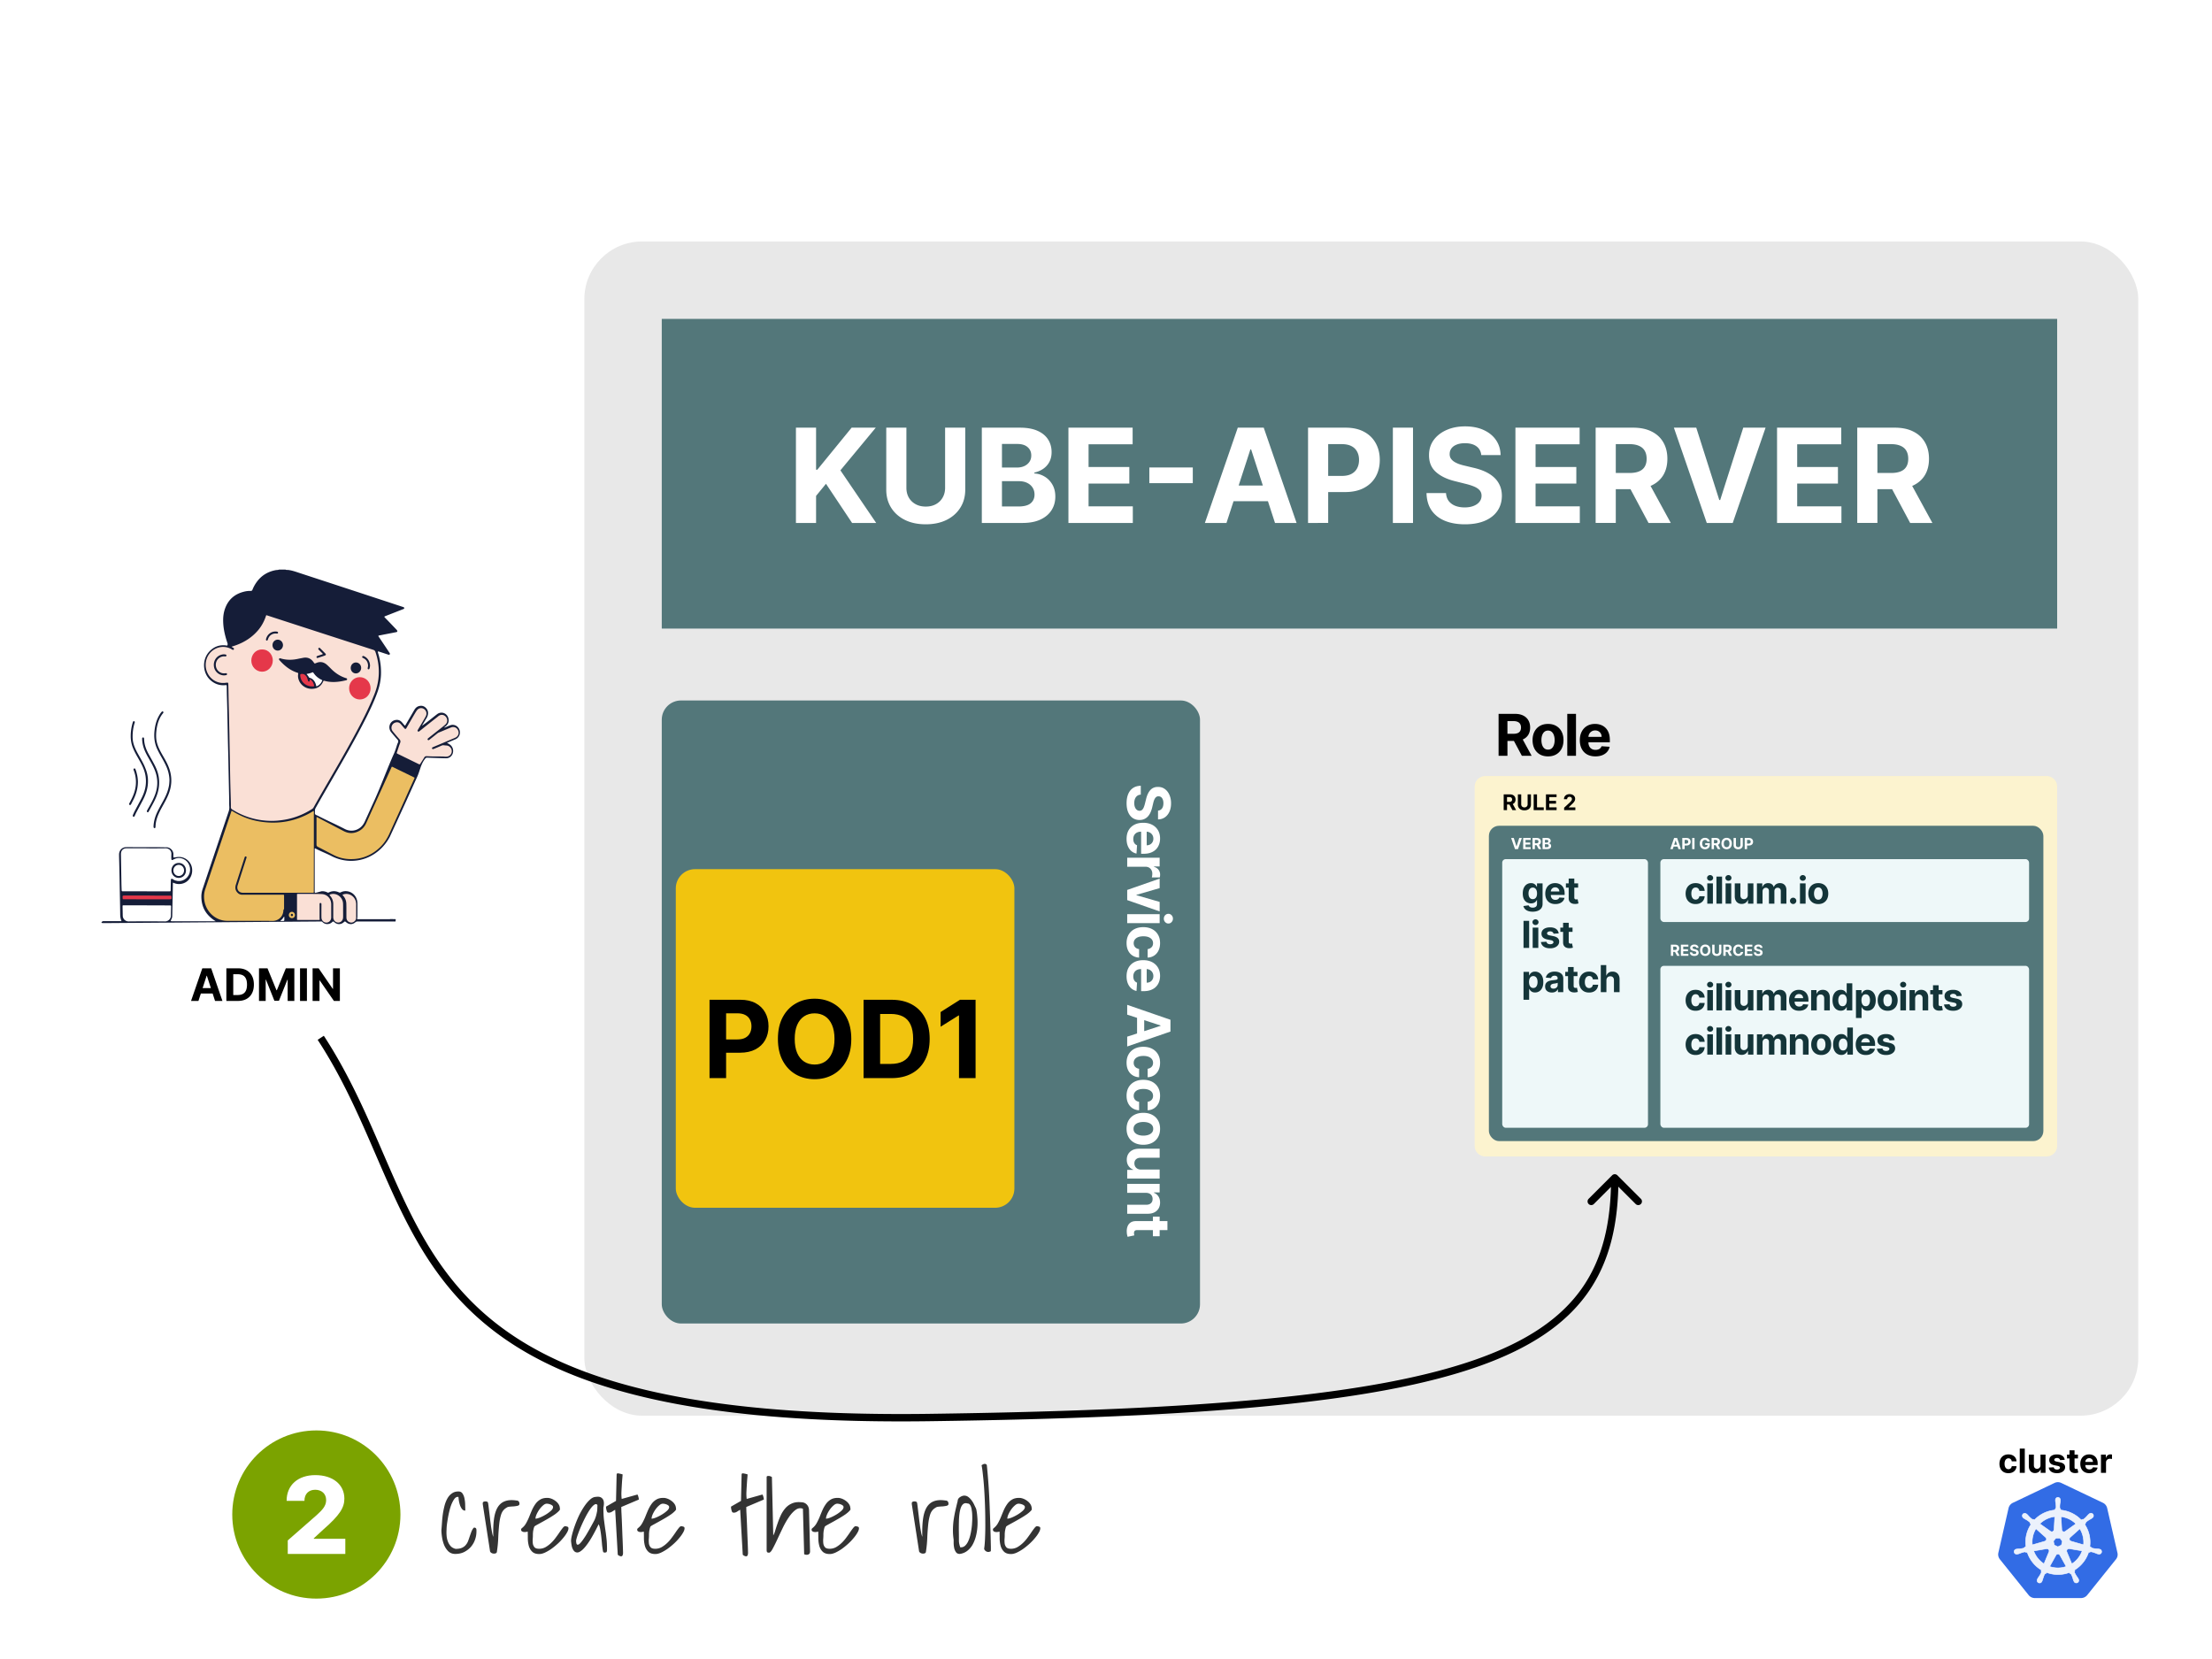 <svg viewBox="0 0 1200 900" fill="none" xmlns="http://www.w3.org/2000/svg"><path fill="#fff" d="M0 0h1200v900H0z"></path><rect x="317" y="131" width="843" height="637" rx="31.311" fill="#E8E8E8"></rect><rect x="359" y="380" width="292" height="338" rx="10.437" fill="#53777A"></rect><path d="M628.223 439.772c.925-.092 1.643-.485 2.155-1.181.512-.695.768-1.638.768-2.83 0-.81-.115-1.494-.344-2.051-.222-.558-.531-.986-.928-1.284a2.24 2.24 0 00-1.353-.435c-.42-.016-.787.072-1.1.263-.313.199-.584.47-.814.814a6.211 6.211 0 00-.584 1.192c-.16.45-.298.932-.413 1.444l-.504 2.108a14.836 14.836 0 01-.917 2.819 8.563 8.563 0 01-1.409 2.224 5.872 5.872 0 01-1.971 1.455c-.757.351-1.624.531-2.602.539-1.436-.008-2.681-.375-3.736-1.101-1.046-.718-1.86-1.757-2.441-3.117-.573-1.352-.859-2.983-.859-4.893 0-1.895.29-3.545.871-4.951.581-1.398 1.44-2.49 2.578-3.277 1.146-.78 2.564-1.188 4.252-1.226v4.801c-.787.054-1.444.279-1.971.676-.52.405-.913.944-1.18 1.616-.26.68-.39 1.448-.39 2.304 0 .84.122 1.57.367 2.188.244.627.584 1.112 1.02 1.456.435.344.935.516 1.501.516.527 0 .97-.157 1.329-.47.359-.306.665-.757.917-1.353.252-.588.481-1.31.688-2.165l.641-2.556c.482-1.979 1.234-3.541 2.258-4.687 1.024-1.146 2.403-1.715 4.137-1.708 1.421-.007 2.662.371 3.724 1.135 1.062.772 1.891 1.83 2.487 3.174.596 1.345.894 2.873.894 4.584 0 1.742-.298 3.262-.894 4.561-.596 1.307-1.425 2.323-2.487 3.049-1.062.725-2.292 1.1-3.69 1.123v-4.756zm-17.064 15.317c0-1.811.367-3.369 1.101-4.676.741-1.299 1.787-2.299 3.14-3.002 1.36-.703 2.968-1.055 4.824-1.055 1.811 0 3.4.352 4.768 1.055 1.367.703 2.433 1.692 3.197 2.968.764 1.283 1.146 2.788 1.146 4.515 0 1.161-.187 2.242-.562 3.243a7.183 7.183 0 01-1.661 2.636c-.741.756-1.673 1.345-2.797 1.765-1.115.42-2.421.63-3.919.63h-1.341v-14.863h3.026v10.268c.703 0 1.325-.153 1.868-.459a3.281 3.281 0 001.272-1.272c.313-.535.47-1.157.47-1.868 0-.741-.172-1.398-.516-1.971a3.618 3.618 0 00-1.364-1.329 3.851 3.851 0 00-1.891-.493h-2.876c-.871 0-1.624.16-2.258.481a3.528 3.528 0 00-1.467 1.387c-.343.596-.515 1.303-.515 2.12 0 .542.076 1.039.229 1.49.153.451.382.836.688 1.157.305.321.679.566 1.123.734l-.298 4.515a6.155 6.155 0 01-2.842-1.41c-.803-.703-1.429-1.612-1.88-2.727-.443-1.108-.665-2.388-.665-3.839zm.344 10.237h17.603v4.733h-3.072v.183c1.093.321 1.918.86 2.476 1.616.565.757.848 1.628.848 2.613a7.276 7.276 0 01-.172 1.536h-4.332c.069-.229.13-.546.183-.951.054-.405.081-.776.081-1.112 0-.718-.157-1.36-.47-1.925a3.467 3.467 0 00-1.284-1.33c-.55-.321-1.184-.481-1.902-.481h-9.959v-4.882zm17.603 29.123l-17.603-6.154v-5.5l17.603-6.154v5.157l-12.595 3.655v.184l12.595 3.644v5.168zm-17.603 1.471h17.603v4.882h-17.603v-4.882zm19.872 2.452c0-.725.24-1.348.722-1.868.489-.512 1.073-.767 1.753-.767.672 0 1.249.255 1.731.767.489.52.733 1.143.733 1.868 0 .726-.244 1.345-.733 1.857-.482.519-1.059.779-1.731.779-.68 0-1.264-.26-1.753-.779-.482-.512-.722-1.131-.722-1.857zm-20.216 13.266c0-1.803.382-3.354 1.146-4.653a7.751 7.751 0 013.209-2.979c1.368-.688 2.942-1.032 4.722-1.032 1.803 0 3.384.348 4.744 1.043 1.368.703 2.433 1.7 3.197 2.991.772 1.291 1.158 2.827 1.158 4.607 0 1.536-.279 2.88-.837 4.034-.557 1.154-1.34 2.067-2.349 2.739-1.008.672-2.193 1.043-3.553 1.111v-4.606c.879-.13 1.586-.474 2.121-1.032.542-.55.813-1.272.813-2.166 0-.756-.206-1.417-.619-1.982-.405-.558-.997-.993-1.776-1.307-.779-.313-1.723-.47-2.83-.47-1.124 0-2.079.153-2.865.459-.787.313-1.387.752-1.8 1.318-.412.565-.619 1.226-.619 1.982 0 .558.115 1.058.344 1.502.229.45.562.821.997 1.111.443.298.974.493 1.593.585v4.606c-1.344-.076-2.529-.443-3.552-1.1-1.016-.649-1.811-1.547-2.384-2.693-.573-1.146-.86-2.502-.86-4.068zm0 17.981c0-1.81.367-3.369 1.101-4.675a7.53 7.53 0 013.14-3.003c1.36-.703 2.968-1.054 4.824-1.054 1.811 0 3.4.351 4.768 1.054 1.367.703 2.433 1.692 3.197 2.968.764 1.284 1.146 2.789 1.146 4.516 0 1.161-.187 2.242-.562 3.243a7.18 7.18 0 01-1.661 2.635c-.741.757-1.673 1.345-2.797 1.765-1.115.42-2.421.631-3.919.631h-1.341v-14.864h3.026v10.268c.703 0 1.325-.153 1.868-.458.542-.306.966-.73 1.272-1.272.313-.535.47-1.158.47-1.868 0-.741-.172-1.398-.516-1.971a3.613 3.613 0 00-1.364-1.33 3.84 3.84 0 00-1.891-.492h-2.876c-.871 0-1.624.16-2.258.481a3.526 3.526 0 00-1.467 1.386c-.343.596-.515 1.303-.515 2.121 0 .542.076 1.039.229 1.489.153.451.382.837.688 1.158.305.321.679.565 1.123.733l-.298 4.515a6.163 6.163 0 01-2.842-1.409c-.803-.703-1.429-1.612-1.88-2.728-.443-1.107-.665-2.387-.665-3.839zm.344 20.816v-5.317l23.47 8.102v6.394l-23.47 8.091v-5.317l18.107-5.879v-.184l-18.107-5.89zm9.226-.332v12.56h-3.874v-12.56h3.874zm-9.57 26.441c0-1.803.382-3.354 1.146-4.652a7.747 7.747 0 013.209-2.98c1.368-.688 2.942-1.031 4.722-1.031 1.803 0 3.384.347 4.744 1.042 1.368.703 2.433 1.7 3.197 2.991.772 1.292 1.158 2.827 1.158 4.607 0 1.536-.279 2.881-.837 4.034-.557 1.154-1.34 2.067-2.349 2.739-1.008.672-2.193 1.043-3.553 1.112v-4.607c.879-.13 1.586-.474 2.121-1.031.542-.551.813-1.273.813-2.166 0-.757-.206-1.418-.619-1.983-.405-.558-.997-.993-1.776-1.306-.779-.314-1.723-.47-2.831-.47-1.123 0-2.078.153-2.864.458-.787.313-1.387.753-1.8 1.318-.412.565-.619 1.226-.619 1.983 0 .557.115 1.058.344 1.501.229.451.562.821.997 1.111.443.298.974.493 1.593.585v4.607c-1.344-.077-2.529-.443-3.552-1.1-1.016-.65-1.811-1.547-2.384-2.693-.573-1.146-.86-2.503-.86-4.069zm0 17.913c0-1.803.382-3.354 1.146-4.653a7.751 7.751 0 013.209-2.979c1.368-.688 2.942-1.032 4.722-1.032 1.803 0 3.384.348 4.744 1.043 1.368.703 2.433 1.7 3.197 2.991.772 1.291 1.158 2.827 1.158 4.607 0 1.536-.279 2.88-.837 4.034-.557 1.154-1.34 2.066-2.349 2.739-1.008.672-2.193 1.043-3.553 1.111v-4.606c.879-.13 1.586-.474 2.121-1.032.542-.55.813-1.272.813-2.166 0-.756-.206-1.417-.619-1.982-.405-.558-.997-.994-1.776-1.307-.779-.313-1.723-.47-2.831-.47-1.123 0-2.078.153-2.864.459-.787.313-1.387.752-1.8 1.318-.412.565-.619 1.226-.619 1.982 0 .558.115 1.058.344 1.501.229.451.562.822.997 1.112.443.298.974.493 1.593.585v4.606c-1.344-.076-2.529-.443-3.552-1.1-1.016-.649-1.811-1.547-2.384-2.693-.573-1.146-.86-2.502-.86-4.068zm0 17.913c0-1.781.379-3.32 1.135-4.619a7.765 7.765 0 013.186-2.991c1.367-.703 2.953-1.054 4.756-1.054 1.818 0 3.407.351 4.767 1.054 1.368.703 2.43 1.7 3.186 2.991.764 1.299 1.146 2.838 1.146 4.619 0 1.78-.382 3.315-1.146 4.606-.756 1.299-1.818 2.3-3.186 3.003-1.36.703-2.949 1.054-4.767 1.054-1.803 0-3.389-.351-4.756-1.054a7.742 7.742 0 01-3.186-3.003c-.756-1.291-1.135-2.826-1.135-4.606zm3.782.022c0 .81.229 1.486.688 2.029.466.542 1.1.951 1.902 1.226.802.283 1.715.424 2.739.424 1.024 0 1.937-.141 2.739-.424.802-.275 1.436-.684 1.902-1.226.466-.543.699-1.219.699-2.029 0-.817-.233-1.505-.699-2.062-.466-.55-1.1-.967-1.902-1.249-.802-.276-1.715-.413-2.739-.413-1.024 0-1.937.137-2.739.413-.802.282-1.436.699-1.902 1.249-.459.557-.688 1.245-.688 2.062zm4.057 22.076h10.108v4.882h-17.603v-4.687h3.198v-.184a5.193 5.193 0 01-2.487-1.982c-.627-.917-.94-2.036-.94-3.358 0-1.177.267-2.212.802-3.106.535-.893 1.295-1.593 2.281-2.097.985-.496 2.166-.748 3.541-.756h11.208v4.882h-10.337c-1.039.007-1.86.286-2.464.836-.604.55-.905 1.288-.905 2.212 0 .588.133 1.138.401 1.65.275.512.68.925 1.215 1.238.534.321 1.195.478 1.982.47zm2.682 12.641h-10.177v-4.882h17.603v4.653H626v.206a4.913 4.913 0 012.43 1.96c.603.916.905 2.028.905 3.335 0 1.222-.267 2.288-.802 3.197-.535.909-1.299 1.616-2.292 2.12-.986.504-2.162.756-3.53.756h-11.208v-4.882h10.337c1.077.008 1.918-.267 2.521-.825.611-.557.917-1.325.917-2.303 0-.657-.141-1.238-.424-1.742a2.954 2.954 0 00-1.238-1.169c-.534-.275-1.18-.416-1.936-.424zm7.426 23.528h-3.667v-10.6h3.667v10.6zm4.217-8.194v4.882h-16.411c-.45 0-.802.069-1.054.206a1.147 1.147 0 00-.516.573 2.373 2.373 0 00-.149.871c0 .229.019.459.058.688.046.229.08.405.103.527l-3.633.768a14.231 14.231 0 01-.264-1.032c-.107-.443-.171-.981-.194-1.615-.046-1.177.11-2.208.469-3.095.36-.878.917-1.562 1.674-2.051.756-.489 1.711-.73 2.865-.722h17.052z" fill="#fff"></path><rect x="366.613" y="471.515" width="183.692" height="183.692" rx="10.437" fill="#F1C40F"></rect><path d="M384.919 584.874v-42.507h16.77c3.224 0 5.971.615 8.24 1.847 2.27 1.218 3.999 2.913 5.189 5.085 1.204 2.159 1.806 4.649 1.806 7.472 0 2.823-.609 5.313-1.827 7.472-1.217 2.159-2.981 3.84-5.292 5.044-2.297 1.203-5.078 1.805-8.344 1.805h-10.689v-7.202h9.236c1.73 0 3.155-.297 4.276-.892 1.134-.609 1.979-1.446 2.532-2.512.567-1.079.851-2.317.851-3.715 0-1.411-.284-2.643-.851-3.694-.553-1.066-1.398-1.889-2.532-2.47-1.135-.595-2.574-.893-4.317-.893h-6.061v35.16h-8.987zm76.904-21.254c0 4.636-.878 8.579-2.636 11.831-1.743 3.252-4.123 5.735-7.14 7.451-3.002 1.702-6.378 2.553-10.128 2.553-3.778 0-7.168-.858-10.17-2.574-3.003-1.715-5.376-4.199-7.12-7.451-1.743-3.251-2.615-7.188-2.615-11.81 0-4.635.872-8.579 2.615-11.83 1.744-3.252 4.117-5.729 7.12-7.431 3.002-1.716 6.392-2.573 10.17-2.573 3.75 0 7.126.857 10.128 2.573 3.017 1.702 5.397 4.179 7.14 7.431 1.758 3.251 2.636 7.195 2.636 11.83zm-9.111 0c0-3.002-.45-5.534-1.349-7.596-.886-2.062-2.138-3.625-3.757-4.691-1.619-1.065-3.515-1.598-5.687-1.598-2.173 0-4.068.533-5.687 1.598-1.619 1.066-2.878 2.629-3.778 4.691-.885 2.062-1.328 4.594-1.328 7.596 0 3.003.443 5.535 1.328 7.597.9 2.062 2.159 3.625 3.778 4.691 1.619 1.065 3.514 1.598 5.687 1.598 2.172 0 4.068-.533 5.687-1.598 1.619-1.066 2.871-2.629 3.757-4.691.899-2.062 1.349-4.594 1.349-7.597zm30.837 21.254h-15.068v-42.507h15.193c4.275 0 7.956.851 11.042 2.553 3.085 1.688 5.458 4.116 7.119 7.285 1.674 3.169 2.511 6.96 2.511 11.374 0 4.428-.837 8.233-2.511 11.415-1.661 3.183-4.048 5.625-7.161 7.327-3.099 1.702-6.808 2.553-11.125 2.553zm-6.081-7.7h5.708c2.656 0 4.891-.471 6.704-1.412 1.826-.954 3.196-2.428 4.109-4.421.927-2.006 1.391-4.593 1.391-7.762 0-3.141-.464-5.708-1.391-7.7-.913-1.993-2.276-3.46-4.089-4.401-1.812-.941-4.047-1.411-6.704-1.411h-5.728v27.107zm51.78-34.807v42.507h-8.988v-33.977h-.249l-9.734 6.102v-7.97l10.523-6.662h8.448z" fill="#000"></path><path fill="#53777A" d="M359 173h757v168H359z"></path><path d="M431.791 283.698v-51.686h10.928v22.79h.681l18.6-22.79h13.098l-19.18 23.143 19.407 28.543h-13.072l-14.159-21.25-5.375 6.562v14.688h-10.928zm80.924-51.686h10.927v33.566c0 3.769-.9 7.066-2.7 9.893-1.784 2.826-4.282 5.031-7.496 6.612-3.213 1.565-6.957 2.347-11.23 2.347-4.291 0-8.042-.782-11.256-2.347-3.214-1.581-5.712-3.786-7.496-6.612-1.783-2.827-2.675-6.124-2.675-9.893v-33.566h10.928v32.632c0 1.969.429 3.718 1.287 5.249.875 1.532 2.103 2.734 3.685 3.609 1.581.875 3.424 1.313 5.527 1.313 2.12 0 3.962-.438 5.527-1.313 1.581-.875 2.801-2.077 3.659-3.609.875-1.531 1.313-3.28 1.313-5.249v-32.632zm19.918 51.686v-51.686h20.695c3.802 0 6.974.564 9.514 1.691 2.541 1.127 4.45 2.692 5.729 4.694 1.279 1.986 1.918 4.274 1.918 6.865 0 2.019-.404 3.794-1.211 5.325a10.457 10.457 0 01-3.332 3.735c-1.396.959-2.995 1.64-4.795 2.044v.505c1.969.084 3.811.639 5.527 1.666 1.733 1.026 3.138 2.464 4.215 4.315 1.077 1.834 1.615 4.021 1.615 6.562 0 2.742-.681 5.19-2.044 7.344-1.346 2.137-3.34 3.828-5.981 5.073-2.642 1.245-5.898 1.867-9.767 1.867h-22.083zm10.928-8.934h8.909c3.045 0 5.266-.58 6.662-1.741 1.397-1.178 2.095-2.743 2.095-4.694 0-1.43-.345-2.692-1.035-3.786-.69-1.093-1.674-1.952-2.953-2.574-1.261-.623-2.767-.934-4.517-.934h-9.161v13.729zm0-21.123h8.101c1.497 0 2.827-.261 3.987-.783 1.178-.538 2.104-1.295 2.777-2.271.689-.976 1.034-2.145 1.034-3.508 0-1.868-.664-3.373-1.993-4.518-1.313-1.144-3.18-1.716-5.603-1.716h-8.303v12.796zm36.058 30.057v-51.686h34.827v9.01h-23.9v12.316h22.108v9.009h-22.108v12.342h24.001v9.009h-34.928zm67.465-30.108v8.53h-23.571v-8.53h23.571zm18.272 30.108h-11.71l17.843-51.686h14.082l17.818 51.686h-11.71l-12.947-39.875h-.404l-12.972 39.875zm-.732-20.316h27.66v8.53h-27.66v-8.53zm44.986 20.316v-51.686h20.391c3.921 0 7.26.749 10.02 2.246 2.759 1.481 4.862 3.542 6.309 6.184 1.464 2.624 2.196 5.653 2.196 9.085 0 3.432-.741 6.461-2.221 9.085-1.481 2.625-3.626 4.669-6.436 6.133-2.793 1.464-6.175 2.196-10.145 2.196h-12.997v-8.758h11.23c2.103 0 3.836-.361 5.199-1.085 1.38-.74 2.406-1.758 3.079-3.054.69-1.312 1.035-2.818 1.035-4.517 0-1.716-.345-3.214-1.035-4.492-.673-1.296-1.699-2.297-3.079-3.004-1.38-.723-3.129-1.085-5.249-1.085h-7.37v42.752H709.61zm56.941-51.686v51.686h-10.927v-51.686h10.927zm37.03 14.865c-.202-2.036-1.069-3.617-2.6-4.745-1.531-1.127-3.609-1.69-6.233-1.69-1.784 0-3.29.252-4.518.757-1.228.488-2.17 1.169-2.826 2.044-.64.875-.959 1.867-.959 2.978-.034.925.159 1.733.58 2.423.437.689 1.035 1.287 1.792 1.791.757.488 1.632.917 2.625 1.288.992.353 2.052.656 3.179.908l4.644 1.111c2.255.504 4.324 1.177 6.208 2.019 1.885.841 3.517 1.876 4.897 3.104a12.904 12.904 0 013.205 4.341c.774 1.665 1.169 3.575 1.186 5.728-.017 3.163-.825 5.906-2.423 8.228-1.582 2.305-3.87 4.097-6.865 5.375-2.978 1.262-6.57 1.893-10.776 1.893-4.172 0-7.807-.639-10.902-1.918-3.079-1.279-5.485-3.171-7.218-5.678-1.716-2.524-2.616-5.645-2.701-9.363h10.575c.118 1.733.614 3.18 1.489 4.34.892 1.145 2.078 2.011 3.558 2.6 1.498.572 3.189.858 5.073.858 1.851 0 3.457-.269 4.82-.808 1.38-.538 2.448-1.287 3.205-2.246.758-.959 1.136-2.061 1.136-3.306 0-1.161-.345-2.137-1.035-2.927-.673-.791-1.665-1.464-2.978-2.019-1.295-.556-2.885-1.06-4.769-1.515l-5.628-1.413c-4.358-1.06-7.799-2.717-10.322-4.972-2.524-2.254-3.778-5.291-3.761-9.11-.017-3.13.816-5.864 2.499-8.202 1.699-2.339 4.029-4.165 6.99-5.477 2.962-1.312 6.327-1.968 10.095-1.968 3.836 0 7.185.656 10.045 1.968 2.877 1.312 5.115 3.138 6.713 5.477 1.598 2.338 2.423 5.047 2.473 8.126h-10.473zm18.53 36.821v-51.686h34.828v9.01h-23.9v12.316h22.108v9.009h-22.108v12.342h24.001v9.009h-34.929zm43.516 0v-51.686h20.391c3.904 0 7.235.698 9.994 2.095 2.776 1.38 4.888 3.34 6.335 5.88 1.464 2.524 2.195 5.494 2.195 8.909 0 3.432-.74 6.385-2.22 8.858-1.481 2.457-3.626 4.341-6.436 5.653-2.793 1.313-6.175 1.969-10.145 1.969h-13.654v-8.783h11.887c2.086 0 3.819-.286 5.199-.858 1.38-.572 2.406-1.43 3.079-2.574.69-1.144 1.035-2.566 1.035-4.265 0-1.716-.345-3.163-1.035-4.341-.673-1.178-1.708-2.069-3.104-2.675-1.38-.622-3.121-.934-5.224-.934h-7.37v42.752h-10.927zm27.912-23.521l12.846 23.521h-12.064l-12.568-23.521h11.786zm26.676-28.165l12.492 39.269h.48l12.518-39.269h12.113l-17.817 51.686h-14.083l-17.842-51.686h12.139zm43.824 51.686v-51.686h34.828v9.01h-23.9v12.316h22.108v9.009h-22.108v12.342h24.001v9.009h-34.929zm43.511 0v-51.686h20.4c3.9 0 7.23.698 9.99 2.095 2.78 1.38 4.89 3.34 6.34 5.88 1.46 2.524 2.19 5.494 2.19 8.909 0 3.432-.74 6.385-2.22 8.858-1.48 2.457-3.63 4.341-6.44 5.653-2.79 1.313-6.17 1.969-10.14 1.969h-13.65v-8.783h11.88c2.09 0 3.82-.286 5.2-.858 1.38-.572 2.41-1.43 3.08-2.574.69-1.144 1.03-2.566 1.03-4.265 0-1.716-.34-3.163-1.03-4.341-.67-1.178-1.71-2.069-3.1-2.675-1.38-.622-3.12-.934-5.23-.934h-7.37v42.752h-10.93zm27.92-23.521l12.84 23.521h-12.06l-12.57-23.521h11.79z" fill="#fff"></path><path fill-rule="evenodd" clip-rule="evenodd" d="M800 426.755a5.756 5.756 0 015.755-5.755h304.485c3.18 0 5.76 2.577 5.76 5.755v194.857a5.758 5.758 0 01-5.76 5.755H805.755a5.755 5.755 0 01-5.755-5.755V426.755z" fill="#FCF3CF"></path><path d="M815.744 439.481v-8.538h3.369c.644 0 1.195.115 1.651.346.458.228.807.552 1.046.971.242.417.363.908.363 1.472 0 .567-.122 1.055-.367 1.463a2.376 2.376 0 01-1.063.934c-.462.217-1.02.326-1.676.326h-2.256v-1.451h1.964c.345 0 .631-.048.859-.142a1.02 1.02 0 00.508-.425c.114-.189.171-.424.171-.705 0-.283-.057-.523-.171-.717a1.046 1.046 0 00-.512-.442c-.228-.103-.516-.154-.863-.154h-1.218v7.062h-1.805zm4.611-3.885l2.122 3.885h-1.993l-2.076-3.885h1.947zm8.368-4.653h1.805v5.545c0 .623-.149 1.167-.446 1.634a2.99 2.99 0 01-1.238 1.093c-.531.258-1.15.387-1.856.387-.708 0-1.328-.129-1.859-.387a2.985 2.985 0 01-1.238-1.093c-.295-.467-.442-1.011-.442-1.634v-5.545h1.805v5.391c0 .325.071.614.213.867.144.253.347.452.608.596.262.145.566.217.913.217.351 0 .655-.072.913-.217.262-.144.463-.343.605-.596.145-.253.217-.542.217-.867v-5.391zm3.29 8.538v-8.538h1.806v7.05h3.66v1.488h-5.466zm6.662 0v-8.538h5.753v1.488h-3.948v2.035h3.652v1.488h-3.652v2.039h3.965v1.488h-5.77zm9.856 0v-1.3l3.039-2.815c.259-.25.476-.475.651-.675.178-.2.312-.396.404-.588a1.45 1.45 0 00.138-.629c0-.251-.057-.466-.171-.647a1.126 1.126 0 00-.467-.421c-.197-.1-.421-.15-.671-.15-.262 0-.49.053-.684.159a1.083 1.083 0 00-.45.454 1.468 1.468 0 00-.159.705h-1.713c0-.559.126-1.044.379-1.455.253-.412.607-.73 1.063-.955.456-.225.981-.338 1.576-.338.612 0 1.144.108 1.597.325.456.214.81.512 1.063.892.253.381.38.818.38 1.31 0 .322-.064.64-.192.954-.125.314-.349.663-.672 1.047-.322.381-.776.838-1.363 1.372l-1.246 1.221v.059h3.585v1.475h-6.087z" fill="#000"></path><rect x="807.714" y="447.977" width="300.804" height="171.076" rx="5.522" fill="#53777A"></rect><rect x="814.95" y="466.066" width="79.077" height="145.75" rx="1.922" fill="#EEF8F9"></rect><rect x="900.746" y="466.066" width="200.019" height="34.112" rx="1.922" fill="#EEF8F9"></rect><path d="M831.462 494.59c-.989 0-1.837-.136-2.543-.409-.702-.267-1.261-.632-1.677-1.096a3.368 3.368 0 01-.809-1.561l2.822-.38c.086.22.222.425.409.616.186.191.432.344.738.459.31.119.687.179 1.131.179.664 0 1.211-.163 1.641-.487.434-.32.652-.858.652-1.612v-2.013h-.129a2.92 2.92 0 01-.602.867 3.027 3.027 0 01-1.032.666c-.42.172-.921.258-1.504.258a4.516 4.516 0 01-2.256-.573c-.674-.387-1.211-.977-1.612-1.77-.397-.797-.595-1.805-.595-3.023 0-1.246.203-2.287.609-3.123.406-.836.946-1.461 1.619-1.877a4.188 4.188 0 012.228-.623c.616 0 1.132.105 1.547.315.416.205.75.463 1.003.774.258.305.456.606.595.902h.114v-1.848h3.031v11.111c0 .936-.23 1.719-.688 2.349-.459.631-1.094 1.104-1.906 1.419-.807.32-1.736.48-2.786.48zm.064-6.806c.492 0 .908-.121 1.247-.365.343-.248.606-.602.788-1.06.186-.463.279-1.017.279-1.662s-.091-1.204-.272-1.676c-.182-.478-.444-.848-.788-1.111-.344-.262-.762-.394-1.254-.394-.501 0-.924.136-1.268.409-.344.267-.604.64-.781 1.117-.176.478-.265 1.029-.265 1.655 0 .635.089 1.184.265 1.648.182.458.442.814.781 1.067.344.248.767.372 1.268.372zm12.231 2.665c-1.132 0-2.106-.229-2.923-.687a4.718 4.718 0 01-1.876-1.963c-.44-.85-.659-1.856-.659-3.016 0-1.132.219-2.125.659-2.98a4.868 4.868 0 011.855-1.999c.802-.477 1.743-.716 2.822-.716.726 0 1.402.117 2.028.351.63.229 1.179.575 1.647 1.039.473.463.841 1.046 1.103 1.748.263.697.394 1.513.394 2.449v.839h-9.291v-1.892h6.419c0-.439-.096-.828-.287-1.167a2.052 2.052 0 00-.795-.795c-.334-.196-.723-.294-1.168-.294a2.35 2.35 0 00-1.232.322c-.353.21-.63.495-.831.853-.2.353-.303.747-.308 1.182v1.798c0 .544.101 1.015.301 1.411.206.396.495.702.867.917.373.215.814.322 1.325.322.339 0 .65-.047.932-.143.281-.096.522-.239.723-.43.201-.191.353-.425.458-.702l2.823.186a3.849 3.849 0 01-.881 1.777c-.44.501-1.008.893-1.705 1.175-.693.277-1.493.415-2.4.415zm12.367-11.218v2.293h-6.626v-2.293h6.626zm-5.122-2.636h3.052v10.258c0 .282.043.502.129.659a.71.71 0 00.358.323c.158.062.339.093.544.093.144 0 .287-.012.43-.036l.33-.065.48 2.271a8.443 8.443 0 01-.645.165 5.212 5.212 0 01-1.01.122c-.735.028-1.38-.069-1.934-.294a2.693 2.693 0 01-1.282-1.046c-.306-.473-.457-1.07-.452-1.791v-10.659zm-21.446 22.968v14.671h-3.051v-14.671h3.051zm1.917 14.671v-11.003h3.052v11.003h-3.052zm1.533-12.421c-.453 0-.842-.151-1.167-.451a1.464 1.464 0 01-.48-1.097c0-.42.16-.78.48-1.081a1.643 1.643 0 011.167-.459c.454 0 .841.153 1.161.459.325.301.487.661.487 1.081 0 .426-.162.791-.487 1.097-.32.3-.707.451-1.161.451zm12.591 4.556l-2.793.172a1.453 1.453 0 00-.308-.645 1.643 1.643 0 00-.624-.466 2.12 2.12 0 00-.909-.179c-.473 0-.872.101-1.197.301-.324.196-.487.459-.487.788 0 .263.105.485.315.666.21.182.571.328 1.082.437l1.991.402c1.07.219 1.868.573 2.393 1.06.525.487.788 1.127.788 1.92 0 .721-.212 1.353-.637 1.898-.421.544-.999.969-1.734 1.275-.731.301-1.574.451-2.529.451-1.456 0-2.617-.303-3.481-.909-.86-.612-1.364-1.443-1.512-2.493l3.002-.158c.091.444.31.783.659 1.017.348.229.795.344 1.339.344.535 0 .965-.103 1.29-.308.329-.21.497-.48.501-.809a.842.842 0 00-.351-.681c-.229-.181-.582-.32-1.06-.415l-1.905-.38c-1.075-.215-1.875-.588-2.4-1.118-.521-.53-.781-1.205-.781-2.027 0-.707.191-1.316.573-1.827.387-.511.929-.905 1.626-1.182.702-.277 1.524-.415 2.464-.415 1.39 0 2.484.294 3.281.881.803.587 1.271 1.387 1.404 2.4zm7.498-3.138v2.293h-6.626v-2.293h6.626zm-5.122-2.636h3.052v10.258c0 .282.043.502.129.659a.71.71 0 00.358.323c.157.062.339.093.544.093.144 0 .287-.012.43-.036l.33-.065.48 2.271a8.443 8.443 0 01-.645.165 5.212 5.212 0 01-1.01.122c-.736.028-1.38-.069-1.934-.294a2.696 2.696 0 01-1.283-1.046c-.305-.473-.456-1.07-.451-1.791v-10.659zm-21.468 41.766v-15.13h3.008v1.848h.136c.134-.296.327-.597.581-.902a3.042 3.042 0 011.002-.774c.416-.21.932-.315 1.548-.315.802 0 1.542.21 2.22.63.679.416 1.221 1.044 1.627 1.884.406.836.609 1.884.609 3.145 0 1.227-.199 2.264-.595 3.109-.392.841-.927 1.478-1.605 1.913a4.115 4.115 0 01-2.263.644c-.593 0-1.096-.097-1.512-.293a3.131 3.131 0 01-1.01-.738 3.75 3.75 0 01-.602-.91h-.093v5.889h-3.051zm2.987-9.628c0 .654.09 1.225.272 1.712.181.487.444.867.788 1.139.344.267.762.401 1.254.401.496 0 .916-.136 1.26-.408.344-.277.604-.659.781-1.146.182-.492.272-1.058.272-1.698 0-.635-.088-1.194-.265-1.676-.176-.483-.437-.86-.781-1.132-.343-.273-.766-.409-1.267-.409-.497 0-.917.132-1.261.394-.339.263-.6.636-.781 1.118-.182.482-.272 1.051-.272 1.705zm12.388 5.709c-.702 0-1.327-.122-1.877-.365a3.028 3.028 0 01-1.303-1.096c-.316-.487-.473-1.094-.473-1.82 0-.611.112-1.124.337-1.54.224-.415.53-.75.916-1.003a4.458 4.458 0 011.319-.573 9.965 9.965 0 011.561-.272c.64-.067 1.156-.129 1.548-.186.391-.062.675-.153.852-.273.177-.119.265-.296.265-.53v-.043c0-.453-.143-.804-.43-1.053-.282-.248-.683-.372-1.203-.372-.549 0-.986.122-1.311.365-.325.239-.54.54-.645.903l-2.822-.23a3.835 3.835 0 01.845-1.733c.42-.492.962-.869 1.626-1.132.669-.267 1.442-.401 2.321-.401.611 0 1.196.072 1.755.215a4.572 4.572 0 011.497.666c.44.301.786.688 1.039 1.161.253.468.38 1.029.38 1.683v7.421h-2.894v-1.525h-.086a3.11 3.11 0 01-.709.909 3.287 3.287 0 01-1.068.609c-.415.143-.895.215-1.44.215zm.874-2.106c.449 0 .846-.088 1.189-.265.344-.181.614-.425.81-.731a1.88 1.88 0 00.294-1.038v-1.168a1.668 1.668 0 01-.394.172 7.212 7.212 0 01-.552.136c-.205.038-.411.074-.616.107l-.559.079a3.772 3.772 0 00-.938.251c-.268.115-.475.27-.624.466-.148.191-.222.429-.222.716 0 .415.151.733.452.953.305.215.692.322 1.16.322zm13.016-9.105v2.293h-6.627v-2.293h6.627zm-5.122-2.636h3.051v10.258c0 .282.043.502.129.659a.714.714 0 00.358.323c.158.062.34.093.545.093.143 0 .286-.012.43-.036l.329-.065.48 2.271a8.443 8.443 0 01-.645.165 5.202 5.202 0 01-1.01.122c-.735.028-1.38-.069-1.934-.294a2.698 2.698 0 01-1.282-1.046c-.306-.473-.456-1.07-.451-1.791v-10.659zm11.435 13.854c-1.127 0-2.096-.239-2.908-.716a4.836 4.836 0 01-1.862-2.006c-.43-.855-.645-1.838-.645-2.951 0-1.127.217-2.116.652-2.966a4.842 4.842 0 011.869-1.999c.807-.482 1.767-.723 2.88-.723.96 0 1.801.174 2.522.523a4.217 4.217 0 011.712 1.468c.42.631.652 1.371.695 2.221h-2.88c-.081-.549-.296-.991-.645-1.325-.344-.339-.795-.509-1.354-.509-.473 0-.886.129-1.239.387-.349.253-.621.623-.817 1.11-.195.488-.293 1.077-.293 1.77 0 .702.095 1.299.286 1.791.196.492.471.866.824 1.124.353.258.766.387 1.239.387.349 0 .662-.071.939-.215.281-.143.513-.351.695-.623.186-.277.308-.609.365-.996h2.88c-.048.841-.277 1.581-.688 2.221a4.152 4.152 0 01-1.684 1.49c-.716.358-1.564.537-2.543.537zm9.393-6.576v6.361h-3.052v-14.671h2.966v5.61h.129a3.107 3.107 0 011.203-1.526c.554-.373 1.249-.559 2.085-.559.764 0 1.43.167 1.998.501.574.33 1.018.805 1.333 1.426.32.616.477 1.354.473 2.213v7.006h-3.052v-6.461c.005-.678-.167-1.206-.516-1.583-.344-.378-.826-.566-1.447-.566-.415 0-.783.088-1.103.265a1.88 1.88 0 00-.745.774c-.177.334-.267.737-.272 1.21zm48.381-41.424c-1.127 0-2.097-.239-2.909-.716a4.836 4.836 0 01-1.862-2.006c-.43-.855-.645-1.838-.645-2.951 0-1.127.217-2.116.652-2.966a4.844 4.844 0 011.87-1.999c.807-.482 1.767-.723 2.879-.723.96 0 1.801.174 2.522.523a4.21 4.21 0 011.712 1.468c.42.631.652 1.371.695 2.221h-2.88c-.081-.549-.296-.991-.645-1.325-.343-.339-.795-.509-1.353-.509-.473 0-.886.129-1.24.387-.348.253-.621.623-.816 1.11-.196.488-.294 1.077-.294 1.77 0 .702.095 1.299.286 1.791.196.492.471.866.824 1.124.354.258.767.387 1.24.387.348 0 .661-.071.938-.215.282-.143.513-.351.695-.623.186-.277.308-.609.365-.996h2.88c-.048.841-.277 1.581-.688 2.221a4.155 4.155 0 01-1.683 1.49c-.717.358-1.564.537-2.543.537zm6.34-.215v-11.003h3.052v11.003h-3.052zm1.533-12.421c-.453 0-.842-.151-1.167-.451a1.464 1.464 0 01-.48-1.097c0-.42.16-.78.48-1.081a1.643 1.643 0 011.167-.459c.454 0 .841.153 1.161.459.325.301.487.661.487 1.081 0 .426-.162.791-.487 1.097-.32.3-.707.451-1.161.451zm6.488-2.25v14.671h-3.052v-14.671h3.052zm1.917 14.671v-11.003h3.052v11.003h-3.052zm1.533-12.421a1.66 1.66 0 01-1.167-.451 1.464 1.464 0 01-.48-1.097c0-.42.16-.78.48-1.081a1.641 1.641 0 011.167-.459c.454 0 .841.153 1.161.459.325.301.487.661.487 1.081 0 .426-.162.791-.487 1.097-.32.3-.707.451-1.161.451zm10.492 7.736v-6.318h3.052v11.003h-2.93v-1.998h-.115a3.245 3.245 0 01-1.239 1.554c-.573.392-1.273.588-2.099.588-.735 0-1.382-.168-1.941-.502a3.442 3.442 0 01-1.311-1.425c-.31-.616-.468-1.354-.473-2.214v-7.006h3.052v6.462c.005.649.179 1.163.523 1.54.344.377.805.566 1.382.566.368 0 .712-.084 1.032-.251.32-.172.578-.425.774-.759.2-.335.298-.748.293-1.24zm4.966 4.685v-11.003h2.908v1.942h.129a3.047 3.047 0 011.146-1.526c.535-.373 1.175-.559 1.92-.559.755 0 1.397.189 1.927.566.53.372.883.879 1.06 1.519h.115a2.92 2.92 0 011.218-1.512c.592-.382 1.291-.573 2.099-.573 1.026 0 1.86.327 2.5.981.644.65.967 1.572.967 2.765v7.4h-3.045v-6.798c0-.611-.162-1.07-.487-1.375-.325-.306-.731-.459-1.218-.459-.554 0-.986.177-1.296.53-.311.349-.466.81-.466 1.383v6.719h-2.959v-6.862c0-.54-.155-.97-.465-1.29-.306-.32-.709-.48-1.211-.48a1.68 1.68 0 00-.917.258c-.267.167-.48.404-.637.709-.158.301-.237.655-.237 1.061v6.604h-3.051zm19.656.187c-.473 0-.879-.168-1.218-.502a1.671 1.671 0 01-.502-1.218c0-.468.167-.869.502-1.203a1.675 1.675 0 011.218-.502c.458 0 .859.168 1.203.502.344.334.516.735.516 1.203 0 .316-.081.605-.244.867a1.838 1.838 0 01-.623.623 1.64 1.64 0 01-.852.23zm3.697-.187v-11.003h3.052v11.003h-3.052zm1.533-12.421c-.454 0-.843-.151-1.168-.451a1.464 1.464 0 01-.48-1.097c0-.42.16-.78.48-1.081a1.644 1.644 0 011.168-.459c.454 0 .841.153 1.16.459.325.301.488.661.488 1.081 0 .426-.163.791-.488 1.097-.319.3-.706.451-1.16.451zm8.407 12.636c-1.112 0-2.075-.236-2.887-.709a4.846 4.846 0 01-1.869-1.991c-.44-.855-.659-1.846-.659-2.973 0-1.137.219-2.13.659-2.98a4.794 4.794 0 011.869-1.992c.812-.477 1.775-.716 2.887-.716 1.113 0 2.073.239 2.88.716a4.78 4.78 0 011.877 1.992c.439.85.659 1.843.659 2.98 0 1.127-.22 2.118-.659 2.973a4.832 4.832 0 01-1.877 1.991c-.807.473-1.767.709-2.88.709zm.015-2.364c.506 0 .929-.143 1.268-.429.339-.292.594-.688.766-1.19.177-.501.265-1.072.265-1.712 0-.64-.088-1.21-.265-1.712-.172-.501-.427-.898-.766-1.189-.339-.291-.762-.437-1.268-.437-.511 0-.941.146-1.29.437-.344.291-.604.688-.781 1.189-.171.502-.257 1.072-.257 1.712 0 .64.086 1.211.257 1.712.177.502.437.898.781 1.19.349.286.779.429 1.29.429z" fill="#143539"></path><rect x="900.746" y="523.953" width="200.019" height="87.864" rx="1.922" fill="#EEF8F9"></rect><path d="M919.857 548.336c-1.127 0-2.097-.239-2.909-.716a4.842 4.842 0 01-1.862-2.006c-.43-.855-.645-1.839-.645-2.952 0-1.127.217-2.115.652-2.965a4.844 4.844 0 011.87-1.999c.807-.482 1.767-.723 2.879-.723.96 0 1.801.174 2.522.523a4.21 4.21 0 011.712 1.468c.42.63.652 1.371.695 2.221h-2.88c-.081-.549-.296-.991-.645-1.325-.343-.34-.795-.509-1.353-.509-.473 0-.886.129-1.24.387-.348.253-.621.623-.816 1.11-.196.487-.294 1.077-.294 1.77 0 .702.095 1.298.286 1.79.196.492.471.867.824 1.125.354.258.767.387 1.24.387.348 0 .661-.072.938-.215.282-.143.513-.351.695-.623.186-.277.308-.609.365-.996h2.88c-.048.841-.277 1.581-.688 2.221a4.155 4.155 0 01-1.683 1.49c-.717.358-1.564.537-2.543.537zm6.34-.215v-11.003h3.052v11.003h-3.052zm1.533-12.421c-.453 0-.842-.151-1.167-.452a1.462 1.462 0 01-.48-1.096c0-.42.16-.781.48-1.081a1.643 1.643 0 011.167-.459c.454 0 .841.153 1.161.459.325.3.487.661.487 1.081 0 .425-.162.791-.487 1.096-.32.301-.707.452-1.161.452zm6.488-2.25v14.671h-3.052V533.45h3.052zm1.917 14.671v-11.003h3.052v11.003h-3.052zm1.533-12.421c-.453 0-.843-.151-1.167-.452a1.462 1.462 0 01-.48-1.096c0-.42.16-.781.48-1.081a1.641 1.641 0 011.167-.459c.454 0 .841.153 1.161.459.325.3.487.661.487 1.081 0 .425-.162.791-.487 1.096-.32.301-.707.452-1.161.452zm10.492 7.736v-6.318h3.052v11.003h-2.93v-1.999h-.115a3.247 3.247 0 01-1.239 1.555c-.573.392-1.273.587-2.099.587-.735 0-1.382-.167-1.941-.501a3.445 3.445 0 01-1.311-1.426c-.31-.616-.468-1.354-.473-2.213v-7.006h3.052v6.461c.005.65.179 1.163.523 1.541.344.377.805.565 1.382.565.368 0 .712-.083 1.032-.25.32-.172.578-.425.774-.76.2-.334.298-.747.293-1.239zm4.966 4.685v-11.003h2.908v1.941h.129a3.056 3.056 0 011.146-1.526c.535-.372 1.175-.558 1.92-.558.755 0 1.397.188 1.927.566.53.372.883.878 1.06 1.518h.115c.224-.63.63-1.134 1.218-1.511.592-.382 1.291-.573 2.099-.573 1.026 0 1.86.327 2.5.981.644.65.967 1.571.967 2.765v7.4h-3.045v-6.798c0-.611-.162-1.07-.487-1.375-.325-.306-.731-.459-1.218-.459-.554 0-.986.177-1.296.53-.311.349-.466.81-.466 1.383v6.719h-2.959v-6.863c0-.539-.155-.969-.465-1.289-.306-.32-.709-.48-1.211-.48a1.68 1.68 0 00-.917.258c-.267.167-.48.403-.637.709-.158.301-.237.654-.237 1.06v6.605h-3.051zm22.886.215c-1.131 0-2.106-.229-2.922-.688a4.702 4.702 0 01-1.877-1.963c-.44-.85-.659-1.855-.659-3.015 0-1.132.219-2.126.659-2.98a4.875 4.875 0 011.855-1.999c.802-.478 1.743-.716 2.823-.716.725 0 1.401.117 2.027.351.63.229 1.179.575 1.647 1.038.473.464.841 1.046 1.104 1.748.262.698.394 1.514.394 2.45v.838h-9.291v-1.891h6.418c0-.439-.095-.828-.286-1.167a2.057 2.057 0 00-.796-.796 2.273 2.273 0 00-1.167-.293c-.464 0-.874.107-1.232.322a2.25 2.25 0 00-.831.852 2.398 2.398 0 00-.308 1.182v1.798c0 .545.1 1.015.3 1.412.206.396.495.702.867.917.373.215.814.322 1.325.322.34 0 .65-.048.932-.143.282-.096.523-.239.723-.43.201-.191.354-.425.459-.702l2.822.186a3.859 3.859 0 01-.881 1.777c-.439.501-1.008.893-1.705 1.175-.692.277-1.492.415-2.4.415zm9.566-6.576v6.361h-3.051v-11.003h2.908v1.941h.129a3.069 3.069 0 011.225-1.518c.573-.378 1.268-.566 2.085-.566.764 0 1.43.167 1.998.501.569.334 1.01.812 1.326 1.433.315.616.472 1.351.472 2.206v7.006h-3.051v-6.461c.004-.674-.167-1.199-.516-1.576-.349-.382-.829-.573-1.44-.573-.411 0-.774.088-1.089.265-.31.176-.554.434-.73.773-.172.335-.261.738-.266 1.211zm13.025 6.54a4.152 4.152 0 01-2.271-.645c-.673-.434-1.208-1.072-1.605-1.912-.391-.845-.587-1.882-.587-3.109 0-1.261.203-2.309.609-3.145.406-.84.945-1.468 1.619-1.884.678-.42 1.42-.63 2.228-.63.616 0 1.129.105 1.544.315.41.205.75.463 1 .774.26.305.45.606.59.902h.09v-5.516h3.04v14.671h-3.01v-1.762h-.12a4.26 4.26 0 01-.61.91c-.26.296-.6.542-1.01.737-.414.196-.915.294-1.507.294zm.967-2.428c.49 0 .91-.134 1.25-.401.34-.273.6-.652.78-1.139.19-.488.28-1.058.28-1.712 0-.655-.09-1.223-.27-1.705-.18-.483-.44-.855-.79-1.118-.34-.263-.76-.394-1.25-.394-.502 0-.924.136-1.268.408-.344.273-.604.65-.781 1.132-.177.483-.265 1.041-.265 1.677 0 .639.088 1.205.265 1.697.182.487.442.869.781 1.146.344.273.766.409 1.268.409zm7.28 6.375v-15.129h3v1.848h.14c.13-.296.33-.597.58-.902.26-.311.59-.569 1-.774.42-.21.93-.315 1.55-.315.8 0 1.54.21 2.22.63.68.416 1.22 1.044 1.63 1.884.4.836.61 1.884.61 3.145 0 1.227-.2 2.264-.6 3.109-.39.84-.92 1.478-1.6 1.912-.68.43-1.43.645-2.27.645-.59 0-1.09-.098-1.51-.294a3.093 3.093 0 01-1.01-.737 3.86 3.86 0 01-.6-.91h-.09v5.888h-3.05zm2.98-9.627c0 .654.09 1.224.27 1.712.19.487.45.866.79 1.139.35.267.76.401 1.26.401.49 0 .91-.136 1.26-.409.34-.277.6-.659.78-1.146.18-.492.27-1.058.27-1.697 0-.636-.09-1.194-.26-1.677-.18-.482-.44-.859-.79-1.132-.34-.272-.76-.408-1.26-.408s-.92.131-1.26.394c-.34.263-.6.635-.79 1.118-.18.482-.27 1.05-.27 1.705zm14.22 5.716c-1.11 0-2.07-.236-2.88-.709a4.844 4.844 0 01-1.87-1.992c-.44-.854-.66-1.845-.66-2.973 0-1.136.22-2.129.66-2.98a4.787 4.787 0 011.87-1.991c.81-.478 1.77-.716 2.88-.716 1.12 0 2.08.238 2.88.716a4.748 4.748 0 011.88 1.991c.44.851.66 1.844.66 2.98 0 1.128-.22 2.119-.66 2.973a4.803 4.803 0 01-1.88 1.992c-.8.473-1.76.709-2.88.709zm.02-2.364c.51 0 .93-.143 1.27-.43.34-.291.59-.687.76-1.189.18-.501.27-1.072.27-1.712 0-.64-.09-1.211-.27-1.712-.17-.502-.42-.898-.76-1.189-.34-.292-.76-.437-1.27-.437s-.94.145-1.29.437c-.34.291-.6.687-.78 1.189a5.313 5.313 0 00-.26 1.712c0 .64.09 1.211.26 1.712.18.502.44.898.78 1.189.35.287.78.43 1.29.43zm6.86 2.149v-11.003h3.05v11.003h-3.05zm1.53-12.421c-.45 0-.84-.151-1.17-.452a1.462 1.462 0 01-.48-1.096c0-.42.16-.781.48-1.081.33-.306.72-.459 1.17-.459.45 0 .84.153 1.16.459.33.3.49.661.49 1.081 0 .425-.16.791-.49 1.096-.32.301-.71.452-1.16.452zm6.49 6.06v6.361h-3.05v-11.003h2.9v1.941h.13c.25-.64.66-1.146 1.23-1.518.57-.378 1.27-.566 2.08-.566.77 0 1.43.167 2 .501.57.334 1.01.812 1.33 1.433.31.616.47 1.351.47 2.206v7.006h-3.05v-6.461c0-.674-.17-1.199-.52-1.576-.35-.382-.83-.573-1.44-.573-.41 0-.77.088-1.09.265-.31.176-.55.434-.73.773-.17.335-.26.738-.26 1.211zm14.82-4.642v2.292h-6.63v-2.292h6.63zm-5.12-2.636h3.05v10.258c0 .282.04.501.13.659a.7.7 0 00.36.322c.16.062.34.093.54.093.15 0 .29-.012.43-.035.14-.029.25-.051.33-.065l.48 2.271c-.15.048-.37.103-.64.165-.28.067-.62.107-1.01.122-.74.028-1.38-.07-1.94-.294a2.713 2.713 0 01-1.28-1.046c-.31-.473-.46-1.07-.45-1.791v-10.659zm15.6 5.774l-2.8.171a1.43 1.43 0 00-.3-.644 1.665 1.665 0 00-.63-.466c-.25-.119-.55-.179-.91-.179-.47 0-.87.1-1.19.301-.33.196-.49.458-.49.788 0 .263.11.485.32.666.21.182.57.327 1.08.437l1.99.401c1.07.22 1.87.573 2.39 1.06.53.488.79 1.127.79 1.92 0 .721-.21 1.354-.64 1.899-.42.544-1 .969-1.73 1.275-.73.301-1.58.451-2.53.451-1.46 0-2.62-.303-3.48-.91-.86-.611-1.37-1.442-1.51-2.493l3-.157c.09.444.31.783.66 1.017.35.229.79.344 1.34.344.53 0 .96-.103 1.29-.308.33-.21.49-.48.5-.81a.851.851 0 00-.35-.68c-.23-.182-.59-.32-1.06-.416l-1.91-.379c-1.07-.215-1.87-.588-2.4-1.118-.52-.53-.78-1.206-.78-2.027 0-.707.19-1.316.57-1.827.39-.511.93-.905 1.63-1.182.7-.277 1.52-.415 2.46-.415 1.39 0 2.49.293 3.28.881.81.587 1.27 1.387 1.41 2.4zm-144.393 32.08c-1.127 0-2.097-.239-2.909-.716a4.842 4.842 0 01-1.862-2.006c-.43-.855-.645-1.839-.645-2.952 0-1.127.217-2.115.652-2.965a4.844 4.844 0 011.87-1.999c.807-.482 1.767-.723 2.879-.723.96 0 1.801.174 2.522.523a4.21 4.21 0 011.712 1.468c.42.63.652 1.371.695 2.221h-2.88c-.081-.549-.296-.991-.645-1.325-.343-.34-.795-.509-1.353-.509-.473 0-.886.129-1.24.387-.348.253-.621.623-.816 1.11-.196.487-.294 1.077-.294 1.77 0 .702.095 1.298.286 1.79.196.492.471.867.824 1.125.354.258.767.387 1.24.387.348 0 .661-.072.938-.215.282-.143.513-.351.695-.623.186-.277.308-.609.365-.996h2.88c-.048.841-.277 1.581-.688 2.221a4.155 4.155 0 01-1.683 1.49c-.717.358-1.564.537-2.543.537zm6.34-.215v-11.003h3.052v11.003h-3.052zm1.533-12.421c-.453 0-.842-.151-1.167-.452a1.462 1.462 0 01-.48-1.096c0-.42.16-.781.48-1.081a1.643 1.643 0 011.167-.459c.454 0 .841.153 1.161.459.325.3.487.661.487 1.081 0 .425-.162.791-.487 1.096-.32.301-.707.452-1.161.452zm6.488-2.25v14.671h-3.052V557.45h3.052zm1.917 14.671v-11.003h3.052v11.003h-3.052zm1.533-12.421c-.453 0-.843-.151-1.167-.452a1.462 1.462 0 01-.48-1.096c0-.42.16-.781.48-1.081a1.641 1.641 0 011.167-.459c.454 0 .841.153 1.161.459.325.3.487.661.487 1.081 0 .425-.162.791-.487 1.096-.32.301-.707.452-1.161.452zm10.492 7.736v-6.318h3.052v11.003h-2.93v-1.999h-.115a3.247 3.247 0 01-1.239 1.555c-.573.392-1.273.587-2.099.587-.735 0-1.382-.167-1.941-.501a3.445 3.445 0 01-1.311-1.426c-.31-.616-.468-1.354-.473-2.213v-7.006h3.052v6.461c.005.65.179 1.163.523 1.541.344.377.805.565 1.382.565.368 0 .712-.083 1.032-.25.32-.172.578-.425.774-.76.2-.334.298-.747.293-1.239zm4.966 4.685v-11.003h2.908v1.941h.129a3.056 3.056 0 011.146-1.526c.535-.372 1.175-.558 1.92-.558.755 0 1.397.188 1.927.566.53.372.883.878 1.06 1.518h.115c.224-.63.63-1.134 1.218-1.511.592-.382 1.291-.573 2.099-.573 1.026 0 1.86.327 2.5.981.644.65.967 1.571.967 2.765v7.4h-3.045v-6.798c0-.611-.162-1.07-.487-1.375-.325-.306-.731-.459-1.218-.459-.554 0-.986.177-1.296.53-.311.349-.466.81-.466 1.383v6.719h-2.959v-6.863c0-.539-.155-.969-.465-1.289-.306-.32-.709-.48-1.211-.48a1.68 1.68 0 00-.917.258c-.267.167-.48.403-.637.709-.158.301-.237.654-.237 1.06v6.605h-3.051zm20.924-6.361v6.361h-3.052v-11.003h2.908v1.941h.129a3.069 3.069 0 011.225-1.518c.573-.378 1.268-.566 2.085-.566.764 0 1.43.167 1.998.501.569.334 1.01.812 1.326 1.433.315.616.472 1.351.472 2.206v7.006h-3.051v-6.461c.005-.674-.167-1.199-.516-1.576-.349-.382-.829-.573-1.44-.573-.411 0-.774.088-1.089.265-.31.176-.554.434-.73.773-.172.335-.261.738-.265 1.211zm13.941 6.576c-1.113 0-2.075-.236-2.887-.709a4.863 4.863 0 01-1.87-1.992c-.439-.854-.659-1.845-.659-2.973 0-1.136.22-2.129.659-2.98a4.806 4.806 0 011.87-1.991c.812-.478 1.774-.716 2.887-.716s2.072.238 2.88.716a4.788 4.788 0 011.876 1.991c.44.851.659 1.844.659 2.98 0 1.128-.219 2.119-.659 2.973a4.845 4.845 0 01-1.876 1.992c-.808.473-1.767.709-2.88.709zm.014-2.364c.506 0 .929-.143 1.268-.43.339-.291.595-.687.767-1.189.176-.501.265-1.072.265-1.712 0-.64-.089-1.211-.265-1.712-.172-.502-.428-.898-.767-1.189-.339-.292-.762-.437-1.268-.437-.511 0-.941.145-1.289.437-.344.291-.604.687-.781 1.189-.172.501-.258 1.072-.258 1.712 0 .64.086 1.211.258 1.712.177.502.437.898.781 1.189.348.287.778.43 1.289.43zm10.913 2.328a4.152 4.152 0 01-2.271-.645c-.673-.434-1.208-1.072-1.605-1.912-.391-.845-.587-1.882-.587-3.109 0-1.261.203-2.309.609-3.145.406-.84.946-1.468 1.619-1.884a4.15 4.15 0 012.228-.63c.616 0 1.129.105 1.539.315.42.205.75.463 1 .774.26.305.46.606.59.902h.09v-5.516h3.05v14.671h-3.01v-1.762h-.13c-.14.306-.34.609-.61.91a2.99 2.99 0 01-1.01.737c-.41.196-.91.294-1.502.294zm.967-2.428c.495 0 .905-.134 1.245-.401.35-.273.61-.652.79-1.139.19-.488.28-1.058.28-1.712 0-.655-.09-1.223-.27-1.705-.18-.483-.45-.855-.79-1.118-.35-.263-.76-.394-1.255-.394-.501 0-.924.136-1.268.408-.344.273-.604.65-.781 1.132-.176.483-.265 1.041-.265 1.677 0 .639.089 1.205.265 1.697.182.487.442.869.781 1.146.344.273.767.409 1.268.409zm12.295 2.464c-1.14 0-2.11-.229-2.93-.688a4.644 4.644 0 01-1.87-1.963c-.44-.85-.66-1.855-.66-3.015 0-1.132.22-2.126.66-2.98a4.785 4.785 0 011.85-1.999c.8-.478 1.74-.716 2.82-.716.73 0 1.4.117 2.03.351.63.229 1.18.575 1.65 1.038.47.464.84 1.046 1.1 1.748.26.698.4 1.514.4 2.45v.838h-9.3v-1.891h6.42c0-.439-.09-.828-.28-1.167-.19-.34-.46-.605-.8-.796-.33-.195-.72-.293-1.17-.293-.46 0-.87.107-1.23.322-.35.21-.63.494-.83.852-.2.354-.3.748-.31 1.182v1.798c0 .545.1 1.015.3 1.412.21.396.5.702.87.917.37.215.81.322 1.33.322.33 0 .64-.048.93-.143.28-.096.52-.239.72-.43.2-.191.35-.425.46-.702l2.82.186c-.14.678-.44 1.27-.88 1.777-.44.501-1.01.893-1.71 1.175-.69.277-1.49.415-2.39.415zm15.66-8.08l-2.79.171a1.447 1.447 0 00-.31-.644 1.555 1.555 0 00-.62-.466 2.125 2.125 0 00-.91-.179c-.47 0-.87.1-1.2.301-.32.196-.48.458-.48.788 0 .263.1.485.31.666.21.182.57.327 1.08.437l1.99.401c1.07.22 1.87.573 2.4 1.06.52.488.79 1.127.79 1.92 0 .721-.22 1.354-.64 1.899-.42.544-1 .969-1.74 1.275-.73.301-1.57.451-2.52.451-1.46 0-2.62-.303-3.49-.91-.86-.611-1.36-1.442-1.51-2.493l3-.157c.09.444.31.783.66 1.017.35.229.8.344 1.34.344s.97-.103 1.29-.308c.33-.21.5-.48.5-.81a.824.824 0 00-.35-.68c-.23-.182-.58-.32-1.06-.416l-1.9-.379c-1.08-.215-1.88-.588-2.4-1.118-.52-.53-.78-1.206-.78-2.027 0-.707.19-1.316.57-1.827.39-.511.93-.905 1.63-1.182.7-.277 1.52-.415 2.46-.415 1.39 0 2.48.293 3.28.881.8.587 1.27 1.387 1.4 2.4z" fill="#143539"></path><path d="M906.438 518.516v-6.026h2.378c.455 0 .843.082 1.165.244.323.161.569.39.738.686.171.294.256.64.256 1.038 0 .401-.086.745-.259 1.033a1.675 1.675 0 01-.75.659c-.326.153-.72.23-1.183.23h-1.591v-1.024h1.385c.244 0 .446-.034.606-.1a.721.721 0 00.359-.3.945.945 0 00.121-.498c0-.2-.04-.368-.121-.506a.734.734 0 00-.362-.311 1.472 1.472 0 00-.609-.109h-.859v4.984h-1.274zm3.254-2.742l1.498 2.742h-1.406l-1.466-2.742h1.374zm2.183 2.742v-6.026h4.061v1.05h-2.787v1.436h2.578v1.051h-2.578v1.438h2.798v1.051h-4.072zm8.342-4.293a.74.74 0 00-.303-.553c-.178-.131-.421-.197-.727-.197a1.38 1.38 0 00-.526.088.747.747 0 00-.33.238.579.579 0 00-.112.348.495.495 0 00.068.282c.051.08.121.15.209.209.088.057.19.107.306.15.116.041.239.076.371.106l.541.129c.263.059.504.138.724.236.219.098.41.218.571.362a1.5 1.5 0 01.373.506c.09.194.137.416.138.667a1.664 1.664 0 01-.282.96c-.184.268-.451.477-.8.626-.347.147-.766.221-1.257.221-.486 0-.91-.075-1.271-.224a1.86 1.86 0 01-.841-.662c-.2-.294-.305-.658-.315-1.091h1.233a.927.927 0 00.174.506.972.972 0 00.414.303c.175.067.372.1.592.1.216 0 .403-.031.562-.094a.857.857 0 00.373-.262.6.6 0 00.133-.385c0-.136-.04-.25-.121-.342a.915.915 0 00-.347-.235 3.49 3.49 0 00-.556-.177l-.656-.164c-.508-.124-.909-.317-1.204-.58-.294-.263-.44-.617-.438-1.062a1.577 1.577 0 01.291-.956c.198-.273.47-.486.815-.639a2.88 2.88 0 011.177-.229c.447 0 .838.076 1.171.229.336.153.596.366.783.639.186.272.282.588.288.947h-1.221zm7.697 1.28c0 .657-.124 1.216-.373 1.677a2.592 2.592 0 01-1.012 1.056 2.866 2.866 0 01-1.436.362 2.857 2.857 0 01-1.442-.365 2.598 2.598 0 01-1.009-1.056c-.247-.461-.371-1.019-.371-1.674 0-.657.124-1.216.371-1.677a2.577 2.577 0 011.009-1.053 2.847 2.847 0 011.442-.365c.531 0 1.01.121 1.436.365.427.241.765.592 1.012 1.053.249.461.373 1.02.373 1.677zm-1.291 0c0-.426-.064-.785-.191-1.077a1.46 1.46 0 00-.533-.665 1.43 1.43 0 00-.806-.226 1.43 1.43 0 00-.806.226c-.23.151-.408.373-.536.665-.125.292-.188.651-.188 1.077 0 .426.063.784.188 1.077.128.292.306.514.536.665.229.151.498.226.806.226.308 0 .577-.075.806-.226a1.46 1.46 0 00.533-.665c.127-.293.191-.651.191-1.077zm5.957-3.013h1.274v3.913c0 .44-.105.824-.315 1.153-.208.33-.499.587-.874.771-.374.183-.811.274-1.309.274-.5 0-.938-.091-1.312-.274a2.099 2.099 0 01-.874-.771 2.11 2.11 0 01-.312-1.153v-3.913h1.274v3.804c0 .23.05.434.15.612.102.179.245.319.43.421.184.102.399.153.644.153.247 0 .462-.051.644-.153.185-.102.327-.242.427-.421.102-.178.153-.382.153-.612v-3.804zm2.322 6.026v-6.026h2.377c.455 0 .844.082 1.165.244.324.161.57.39.739.686.17.294.256.64.256 1.038 0 .401-.087.745-.259 1.033a1.686 1.686 0 01-.75.659c-.326.153-.72.23-1.183.23h-1.592v-1.024h1.386c.243 0 .445-.034.606-.1a.725.725 0 00.359-.3.954.954 0 00.121-.498c0-.2-.041-.368-.121-.506a.738.738 0 00-.362-.311 1.478 1.478 0 00-.609-.109h-.859v4.984h-1.274zm3.254-2.742l1.498 2.742h-1.407l-1.465-2.742h1.374zm7.499-1.174h-1.288a1.287 1.287 0 00-.144-.445 1.136 1.136 0 00-.28-.335 1.235 1.235 0 00-.394-.212 1.51 1.51 0 00-.48-.073 1.43 1.43 0 00-.815.232 1.486 1.486 0 00-.538.671c-.128.292-.191.647-.191 1.065 0 .429.063.79.191 1.083.129.292.31.512.541.662.232.149.5.223.804.223.17 0 .328-.022.473-.067.147-.046.278-.111.392-.198.113-.088.207-.195.282-.32.076-.126.129-.269.159-.43l1.288.006a2.408 2.408 0 01-.782 1.486c-.222.2-.487.359-.794.476a2.917 2.917 0 01-1.039.174 2.849 2.849 0 01-1.442-.365 2.59 2.59 0 01-1-1.056c-.243-.461-.365-1.019-.365-1.674 0-.657.124-1.216.371-1.677a2.577 2.577 0 011.006-1.053c.424-.244.9-.365 1.43-.365.349 0 .673.049.971.147.3.098.566.241.797.429.232.187.42.415.565.686.147.271.241.581.282.93zm.914 3.916v-6.026h4.06v1.05h-2.786v1.436h2.577v1.051h-2.577v1.438h2.798v1.051h-4.072zm8.342-4.293a.747.747 0 00-.303-.553c-.179-.131-.421-.197-.727-.197-.208 0-.384.029-.527.088a.738.738 0 00-.329.238.572.572 0 00-.112.348.495.495 0 00.068.282c.051.08.12.15.209.209.088.057.19.107.306.15.115.041.239.076.37.106l.542.129c.262.059.504.138.723.236.22.098.41.218.571.362.161.143.286.311.374.506.09.194.136.416.138.667a1.671 1.671 0 01-.282.96 1.803 1.803 0 01-.801.626c-.347.147-.766.221-1.256.221-.486 0-.91-.075-1.271-.224a1.854 1.854 0 01-.841-.662c-.2-.294-.305-.658-.315-1.091h1.233a.918.918 0 00.173.506.97.97 0 00.415.303c.175.067.372.1.591.1.216 0 .403-.031.562-.094a.86.86 0 00.374-.262.605.605 0 00.132-.385c0-.136-.04-.25-.12-.342a.923.923 0 00-.347-.235 3.505 3.505 0 00-.557-.177l-.656-.164c-.508-.124-.909-.317-1.203-.58-.294-.263-.44-.617-.438-1.062a1.577 1.577 0 01.291-.956c.198-.273.47-.486.815-.639a2.874 2.874 0 011.177-.229c.447 0 .837.076 1.171.229.335.153.596.366.782.639.187.272.283.588.289.947h-1.221zm-47.434-53.594h-1.365l2.08-6.026h1.642l2.077 6.026h-1.365l-1.51-4.649h-.047l-1.512 4.649zm-.085-2.369h3.224v.995h-3.224v-.995zm5.244 2.369v-6.026h2.377c.457 0 .847.088 1.168.262.322.173.567.413.736.721.17.306.256.659.256 1.059 0 .4-.087.753-.259 1.059a1.787 1.787 0 01-.75.715c-.326.171-.72.256-1.183.256h-1.515v-1.021h1.309c.245 0 .447-.042.606-.126a.84.84 0 00.359-.356c.08-.153.121-.329.121-.527 0-.2-.041-.374-.121-.523a.813.813 0 00-.359-.351 1.317 1.317 0 00-.612-.126h-.859v4.984h-1.274zm6.638-6.026v6.026H918v-6.026h1.274zm6.961 1.948a1.318 1.318 0 00-.173-.379 1.184 1.184 0 00-.639-.462 1.511 1.511 0 00-.45-.062c-.308 0-.579.076-.812.229a1.506 1.506 0 00-.541.668c-.13.291-.195.646-.195 1.065 0 .42.064.777.192 1.071.127.294.308.519.541.674.233.153.509.229.827.229.288 0 .534-.051.738-.153.206-.103.363-.25.471-.438a1.3 1.3 0 00.165-.668l.259.038h-1.554v-.959h2.522v.759c0 .53-.112.985-.336 1.366a2.28 2.28 0 01-.924.876 2.876 2.876 0 01-1.347.306c-.565 0-1.061-.124-1.489-.373a2.594 2.594 0 01-1-1.068c-.237-.463-.356-1.012-.356-1.648 0-.488.071-.924.212-1.306.143-.385.343-.71.6-.977.257-.267.556-.47.897-.609a2.915 2.915 0 011.109-.209c.342 0 .659.05.954.15.294.098.555.237.782.418a2.246 2.246 0 01.842 1.462h-1.295zm2.308 4.078v-6.026h2.377c.455 0 .843.082 1.165.245.324.16.57.389.738.685.171.294.256.641.256 1.039 0 .4-.086.744-.259 1.032a1.67 1.67 0 01-.75.659c-.325.153-.72.23-1.183.23h-1.591v-1.024h1.386c.243 0 .445-.033.606-.1a.73.73 0 00.359-.3.95.95 0 00.12-.497.99.99 0 00-.12-.506.74.74 0 00-.362-.312 1.478 1.478 0 00-.609-.109h-.859v4.984h-1.274zm3.254-2.742l1.497 2.742h-1.406l-1.465-2.742h1.374zm7.72-.271c0 .657-.125 1.216-.374 1.677a2.585 2.585 0 01-1.012 1.056 2.853 2.853 0 01-1.436.362 2.843 2.843 0 01-1.441-.365 2.6 2.6 0 01-1.01-1.056c-.247-.461-.37-1.019-.37-1.674 0-.657.123-1.216.37-1.677a2.58 2.58 0 011.01-1.053 2.853 2.853 0 011.441-.365c.532 0 1.01.122 1.436.365.428.241.765.592 1.012 1.053.249.461.374 1.02.374 1.677zm-1.292 0c0-.425-.064-.784-.191-1.077a1.46 1.46 0 00-.533-.665 1.43 1.43 0 00-.806-.226c-.308 0-.576.075-.806.226a1.476 1.476 0 00-.535.665c-.126.293-.189.652-.189 1.077 0 .426.063.785.189 1.077.127.292.306.514.535.665.23.151.498.226.806.226.308 0 .577-.075.806-.226a1.46 1.46 0 00.533-.665c.127-.292.191-.651.191-1.077zm5.957-3.013h1.274v3.913c0 .44-.105.824-.315 1.154a2.116 2.116 0 01-.873.771c-.375.182-.812.273-1.31.273-.5 0-.937-.091-1.312-.273a2.113 2.113 0 01-.874-.771 2.117 2.117 0 01-.312-1.154v-3.913h1.274v3.805c0 .229.05.433.15.612a1.1 1.1 0 00.43.42c.184.102.399.153.644.153.247 0 .462-.051.645-.153.184-.102.326-.242.426-.42.102-.179.153-.383.153-.612v-3.805zm2.322 6.026v-6.026h2.378c.457 0 .846.088 1.168.262.321.173.566.413.735.721.171.306.256.659.256 1.059 0 .4-.086.753-.259 1.059a1.78 1.78 0 01-.75.715c-.326.171-.72.256-1.183.256h-1.515v-1.021h1.309c.245 0 .447-.042.606-.126a.834.834 0 00.359-.356 1.11 1.11 0 00.121-.527c0-.2-.04-.374-.121-.523a.808.808 0 00-.359-.351 1.317 1.317 0 00-.612-.126h-.859v4.984h-1.274zm-125.29-6.026l1.456 4.578h.056l1.459-4.578h1.413l-2.078 6.026h-1.641l-2.08-6.026h1.415zm5.109 6.026v-6.026h4.06v1.051h-2.786v1.436h2.577v1.05h-2.577v1.439h2.798v1.05h-4.072zm5.073 0v-6.026h2.377c.455 0 .843.082 1.165.245.324.16.57.389.739.685.17.294.256.641.256 1.039 0 .4-.087.744-.259 1.032a1.677 1.677 0 01-.751.659c-.325.153-.719.23-1.182.23h-1.592v-1.024h1.386c.243 0 .445-.033.606-.1a.725.725 0 00.359-.3.95.95 0 00.12-.497.99.99 0 00-.12-.506.735.735 0 00-.362-.312 1.478 1.478 0 00-.609-.109h-.859v4.984h-1.274zm3.254-2.742l1.497 2.742h-1.406l-1.465-2.742h1.374zm2.183 2.742v-6.026h2.412c.444 0 .813.066 1.11.198.296.131.518.313.667.547.149.231.224.498.224.8 0 .235-.047.442-.141.621a1.214 1.214 0 01-.389.435 1.58 1.58 0 01-.559.239v.058c.23.01.445.075.645.195.202.119.366.287.491.503.126.214.188.468.188.765 0 .319-.079.605-.238.856a1.604 1.604 0 01-.697.591c-.308.145-.688.218-1.139.218h-2.574zm1.274-1.042h1.038c.355 0 .614-.067.777-.203a.678.678 0 00.244-.547.81.81 0 00-.12-.441.818.818 0 00-.345-.3 1.17 1.17 0 00-.526-.109h-1.068v1.6zm0-2.462h.944c.175 0 .33-.031.465-.091a.78.78 0 00.324-.265c.08-.114.12-.25.12-.409a.662.662 0 00-.232-.527c-.153-.133-.371-.2-.653-.2h-.968v1.492z" fill="#fff"></path><path d="M812.976 410v-22.734h8.969c1.717 0 3.182.307 4.396.922 1.221.607 2.15 1.469 2.786 2.586.644 1.11.966 2.416.966 3.919 0 1.509-.326 2.808-.977 3.896-.651 1.08-1.595 1.909-2.831 2.486-1.228.577-2.716.866-4.462.866h-6.005v-3.863h5.228c.918 0 1.68-.126 2.287-.377.606-.252 1.058-.629 1.354-1.132.303-.504.455-1.129.455-1.876 0-.755-.152-1.392-.455-1.91-.296-.518-.751-.91-1.366-1.176-.606-.274-1.372-.411-2.297-.411h-3.242V410h-4.806zm12.277-10.346l5.65 10.346h-5.306l-5.528-10.346h5.184zm14.549 10.679c-1.724 0-3.216-.366-4.474-1.099a7.527 7.527 0 01-2.897-3.086c-.681-1.324-1.021-2.86-1.021-4.607 0-1.761.34-3.3 1.021-4.617.681-1.325 1.647-2.354 2.897-3.086 1.258-.74 2.75-1.11 4.474-1.11 1.724 0 3.212.37 4.462 1.11 1.258.732 2.228 1.761 2.908 3.086.681 1.317 1.022 2.856 1.022 4.617 0 1.747-.341 3.283-1.022 4.607a7.494 7.494 0 01-2.908 3.086c-1.25.733-2.738 1.099-4.462 1.099zm.022-3.663c.784 0 1.439-.222 1.965-.666.525-.452.921-1.066 1.188-1.843.273-.777.41-1.661.41-2.653 0-.991-.137-1.876-.41-2.653-.267-.777-.663-1.391-1.188-1.842-.526-.452-1.181-.678-1.965-.678-.792 0-1.458.226-1.998.678-.533.451-.936 1.065-1.21 1.842-.266.777-.4 1.662-.4 2.653 0 .992.134 1.876.4 2.653.274.777.677 1.391 1.21 1.843.54.444 1.206.666 1.998.666zm15.146-19.404V410h-4.729v-22.734h4.729zm10.53 23.067c-1.754 0-3.263-.355-4.529-1.066-1.258-.717-2.227-1.731-2.908-3.041-.681-1.317-1.021-2.875-1.021-4.673 0-1.754.34-3.294 1.021-4.618.681-1.325 1.639-2.357 2.875-3.097 1.243-.74 2.701-1.11 4.373-1.11 1.125 0 2.172.181 3.142.544a6.959 6.959 0 012.553 1.609c.733.718 1.302 1.621 1.709 2.709.407 1.08.611 2.346.611 3.796v1.299h-14.397v-2.931h9.946c0-.68-.148-1.284-.444-1.809a3.181 3.181 0 00-1.233-1.232c-.518-.304-1.121-.455-1.809-.455-.718 0-1.354.166-1.909.499a3.505 3.505 0 00-1.288 1.321 3.725 3.725 0 00-.477 1.832v2.786c0 .844.155 1.572.466 2.187a3.414 3.414 0 001.343 1.421c.577.333 1.262.499 2.054.499.525 0 1.006-.074 1.443-.222a3 3 0 001.121-.666c.311-.296.548-.659.71-1.088l4.374.289a5.976 5.976 0 01-1.365 2.753c-.681.777-1.562 1.384-2.642 1.82-1.073.429-2.313.644-3.719.644z" fill="#000"></path><path d="M211.449 454.007c-6.381 11.929-20.113 16.312-31.626 10.384-2.428-1.258-5.739-2.551-8.167-3.809-1.006-.539-.936-.503-.936.611v22.671c-.035.359.138.503.485.503l3.312-.884c1.075-.036 2.115.144 3.051.647.313.143.555.179.867 0 1.804-.899 3.642-.863 5.445-.036.381.179.659.143 1.005-.036 1.214-.611 2.497-.755 3.815-.503 3.086.61 5.167 3.233 5.202 6.539.034 2.083 0 4.131 0 6.215 0 .611.034 1.186-.104 1.797-.104.539-.07.539.485.539h16.576c.52 0 .756.025.861-.071l2.85.07c.138 0 .138.419 0 1.258h-20.564c-.486 0-.867.108-1.283.467-1.457 1.294-3.399 1.258-4.855 0-.728-.611-.763-.611-1.457 0-1.456 1.258-3.433 1.294-4.889.036-.659-.611-.867-.611-1.318-.18-1.422 1.438-3.884 1.474-5.271-.035-.173-.216-.416-.288-.659-.288l-117.817.884c-.486 0-1.006.036-1.457-.215.347-.755.728-.863 1.179-.863h9.727c-.45-1.257-.694-2.263-.694-3.377a994.09 994.09 0 00-.173-10.168c-.104-5.928-.208-11.892-.347-17.82-.034-1.581-.104-3.162-.104-4.743 0-2.263 1.63-3.988 3.815-4.024 1.63-.036 3.26 0 4.924 0h11.166c1.942 0 3.884.072 5.826.072 2.115 0 3.884 1.904 3.745 3.988-.034.503 0 1.042 0 1.545 1.11-.036 1.873-.251 2.705-.287 3.78-.18 7.109 2.694 7.456 6.503.381 4.06-2.219 7.581-6.069 8.12-1.317.179-2.6.035-3.814-.503-.555-.252-.555-.216-.555.359l-.104 6.036c-.07 3.844-.174 7.689-.243 11.533-.034.934-.347 1.724-.901 2.443.346.395.52.395.658.395h23.842c-5.306-3.269-7.803-7.653-7.803-13.509 0-1.401.277-2.802.728-4.132 4.682-13.94 9.363-27.88 14.045-41.784a6.773 6.773 0 00.381-2.767c-.104-1.365-.034-2.766-.069-4.132l-.312-14.659c-.07-2.946-.104-5.928-.174-8.874-.104-3.952-.208-7.94-.277-11.892l-.208-10.599c-.069-3.485-.173-7.006-.278-10.491-.034-1.509-.034-2.982-.069-4.491 0-.827 0-.827-.763-.755-3.155.288-5.895-.682-8.253-2.874-4.196-3.952-4.404-11.138-.451-15.342 2.67-2.838 5.93-3.916 9.71-3.233.451-.755.173-1.222.035-1.689-1.145-3.449-2.012-7.006-2.185-10.67-.139-2.695.104-5.354 1.04-7.869 1.769-4.814 5.167-7.689 9.918-8.946a13.29 13.29 0 013.953-.503c.486 0 .729-.144.937-.611a18.95 18.95 0 012.254-4.132c2.566-3.592 6.034-5.676 10.23-6.503.658-.143 1.317-.036 1.942-.323h3.502c.52.287 1.075.144 1.63.216 2.15.287 4.196 1.041 6.277 1.724 18.552 6.072 37.07 12.144 55.588 18.252.763.215.936.395.936.682a.495.495 0 01-.381.503 9.3 9.3 0 01-.555.216c-3.017 1.186-6.069 2.371-9.086 3.557-.901.359-.901.395-.589.754.589.647 1.214 1.258 1.838 1.905 1.526 1.58 3.052 3.197 4.577 4.778.659.755.555 1.186-.069 1.329-.659.144-1.318.252-1.977.396l-7.282 1.401c-.59.144-.59.287-.451.503 2.116 3.162 3.953 5.892 5.791 8.659.139.179.278.359.347.575.174.431-.104.826-.555.754-.208-.036-.416-.108-.624-.18-1.526-.503-3.052-1.006-4.612-1.509a3.378 3.378 0 00-.555-.179c-.173.431-.104.575-.069.754 1.248 3.845 1.768 7.833 1.63 11.893-.139 3.413-.867 6.718-2.046 9.88-1.665 4.563-3.711 8.91-5.861 13.222-5.86 11.676-12.415 22.958-18.934 34.239-2.844 4.923-5.722 9.845-8.496 14.803-.347.575-.555 1.186-.486 1.868.07.575-.173 1.222.105 1.689.277.467.936.575 1.421.826 4.612 2.407 10.074 4.815 14.686 7.222 2.982 1.545 6.381 1.078 8.843-1.186.832-.79 1.456-1.724 1.942-2.766 1.699-3.701 3.364-7.437 5.063-11.138 3.919-8.659 6.988-17.282 10.872-25.976.693-1.545 1.179-3.234 1.699-4.851.208-.646.728-1.293.52-1.94-.173-.575-.763-1.042-1.179-1.545-.867-1.042-1.769-2.048-2.636-3.126-1.838-2.263-.901-5.64 1.804-6.467 1.525-.467 2.913-.179 4.022 1.078.451.467.833 1.006 1.283 1.473.416.467.416.467.729-.036.832-1.437 1.664-2.838 2.496-4.275.763-1.294 1.526-2.623 2.289-3.916.624-1.042 1.457-1.797 2.636-2.048 1.491-.36 2.774.072 3.779 1.221 1.006 1.114 1.214 2.479.798 3.952a5.745 5.745 0 01-.555 1.258c-.728 1.186-1.422 2.407-2.15 3.593-.104.179-.381.431-.243.575 1.908-1.33 3.295-2.444 4.682-3.521 1.144-.899 2.289-1.833 3.433-2.695 2.289-1.689 5.375-.503 6.069 2.299.346 1.473.034 2.803-1.041 3.881a6.755 6.755 0 01-1.248 1.006c.243.215.485.036.728-.072.867-.359 1.734-.755 2.636-1.078 1.526-.539 3.259 0 4.265 1.293 1.04 1.33 1.214 3.162.382 4.599-.451.791-1.075 1.365-1.908 1.725-1.352.575-2.67 1.114-3.988 1.688-.208.072-.416.18-.624.252.867.431 1.526.79 2.115 1.365a4.282 4.282 0 01.971 4.527c-.589 1.545-1.942 2.515-3.641 2.479a818.777 818.777 0 01-9.397-.287c-1.526-.072-1.457-.072-2.393 1.221-1.977 2.839-2.376 6.072-3.832 9.198-1.942 4.24-3.849 8.479-5.757 12.719-.312.682-9.016 19.689-9.085 19.796z" fill="#151D38"></path><path d="M147.212 445.33c1.769 0 3.398-.108 4.994-.323 6.172-.719 11.859-2.767 17.13-6.144.347-.216.59-.503.798-.863 3.017-5.425 6.138-10.778 9.259-16.167 5.583-9.629 11.132-19.258 16.264-29.174 2.739-5.246 5.306-10.599 7.49-16.132 2.983-7.545 3.121-15.126.555-22.779-.208-.682-.589-1.006-1.214-1.221a30376.99 30376.99 0 01-52.64-17.066c-1.596-.503-3.156-1.042-4.751-1.545-.763-.252-.625-.288-.902.503-.069.143-.104.323-.173.503-1.145 3.125-2.809 5.856-5.098 8.191-3.537 3.665-7.802 6-12.553 7.473-.174.072-.382.108-.555.18-.208.072-.174.18 0 .252.277.179.589.323.867.539.277.179.312.467.138.754-.138.287-.416.287-.658.18-.174-.072-.347-.18-.521-.288-6.103-3.521-13.663.755-14.044 7.976-.312 5.965 4.543 11.102 10.854 10.24 1.387-.18 1.387-.216 1.422 1.222.069 3.053.104 6.071.173 9.125.104 3.988.208 7.977.278 11.965.069 2.946.138 5.928.173 8.874.069 4.168.173 8.335.243 12.503l.104 6.108c.069 3.701.173 7.401.277 11.102.07 2.191.139 4.347.139 6.539 0 .646.208.97.728 1.293 6.589 4.132 13.733 6.108 21.223 6.18z" fill="#FAE0D6"></path><path d="M170.266 462.111v-21.198c0-1.222 0-1.078-.902-.539-8.843 5.209-18.31 6.934-28.297 5.317-5.236-.826-10.126-2.694-14.703-5.497-.729-.467-.694-.575-1.006.431-4.647 13.869-9.328 27.773-13.975 41.641a12.7 12.7 0 00-.624 5.354c.555 6.718 6.034 11.928 12.553 11.928 8.219 0 16.437-.036 24.621.036 2.566.036 5.514-1.832 5.791-5.461 0-.216-.034-.431.104-.575.347-.359.278-.79.278-1.222v-6.323c0-.611-.035-.611-.624-.611h-22.159c-.937-.036-1.734-.359-2.393-1.042-1.283-1.257-1.491-2.766-.971-4.419 1.526-4.814 3.086-9.629 4.647-14.479.069-.18.104-.395.208-.575.138-.251.381-.323.659-.216a.422.422 0 01.277.539 7.38 7.38 0 01-.243.827l-4.577 14.227c-.694 2.192.555 4.024 2.774 4.06h37.625c.867 0 .937.18.902-.934v-.431c.035-6.934.035-13.868.035-20.838zm1.438-11.07v7.149c0 .539.139.863.624 1.15 2.878 1.473 5.722 3.018 8.635 4.491a20.261 20.261 0 007.976 2.192c6.346.395 11.929-1.581 16.714-5.893 2.636-2.371 4.509-5.281 5.896-8.551.208-.467 7.594-16.67 7.871-17.317a597.754 597.754 0 013.711-8.264l1.665-3.664c.138-.288.138-.467-.174-.611-.139-.036-.243-.144-.381-.18-2.566-1.257-5.098-2.515-7.664-3.736l-3.537-1.725c-.347-.18-.555-.144-.694.252l-.52 1.185c-4.404 9.701-8.808 19.402-13.177 29.066-.763 1.689-1.908 3.054-3.468 3.988-2.844 1.689-5.791 1.833-8.739.288-4.647-2.407-9.294-4.85-13.941-7.294-.173-.107-.346-.179-.52-.287-.173-.072-.277 0-.277.18v7.581z" fill="#EBBE62"></path><path d="M79.376 460.236v-.035H75.39c-2.29 0-4.613-.036-6.901 0-1.734.035-2.844 1.185-2.879 2.982 0 .826.035 1.652.035 2.515.07 4.778.139 9.593.243 14.371 0 .97.07 1.94.104 2.91 0 .431.173.575.555.539h.416c8.15 0 16.298.036 24.448.036.208 0 .381-.036.59 0 .415.036.589-.108.589-.575 0-.79.034-1.545.034-2.335.035-1.078.035-2.192.07-3.27.035-.61.381-.826.901-.539.14.072.278.18.416.288 2.983 1.832 6.867.647 8.462-2.551 1.595-3.198.173-7.222-3.017-8.587-1.907-.826-3.745-.647-5.514.395-.693.395-.97.252-1.005-.575 0-.826-.035-1.652.034-2.515.139-1.58-1.213-3.125-2.982-3.089-3.502.071-7.04.035-10.612.035z" fill="#fff"></path><path d="M241.163 410.447v.035h1.006a2.937 2.937 0 002.913-2.91c.035-1.581-1.179-2.982-2.74-3.126-.52-.035-1.04-.071-1.56-.143-.451-.036-.867 0-1.283.215a181.805 181.805 0 01-3.919 1.653c-.208.072-.416.18-.624.216-.243.036-.451-.036-.555-.288-.104-.287-.034-.503.243-.647.173-.107.347-.179.52-.251 3.78-1.581 7.525-3.162 11.305-4.779.347-.143.659-.287.971-.467a2.886 2.886 0 001.283-3.089c-.416-1.941-2.254-2.947-4.057-2.228-2.185.898-4.37 1.832-6.554 2.731a3.683 3.683 0 00-.937.574c-1.421 1.15-2.843 2.264-4.3 3.414-.277.215-.589.287-.797 0-.243-.288-.104-.575.173-.827.104-.072.208-.179.312-.251 1.908-1.509 3.78-3.018 5.687-4.491 1.145-.899 2.324-1.797 3.399-2.767 1.214-1.078 1.283-2.802.277-4.096-.971-1.221-2.601-1.473-3.884-.574a3.721 3.721 0 00-.589.467c-3.26 2.551-6.485 5.101-9.71 7.688-.312.252-.659.575-1.04.252-.416-.36-.035-.755.138-1.078.937-1.581 1.873-3.126 2.775-4.707.485-.79.971-1.616 1.387-2.443.728-1.473.277-3.054-1.006-3.916-1.283-.826-2.878-.539-3.849.79-.347.467-.624.935-.936 1.438-1.561 2.658-3.121 5.353-4.682 8.047-.451.755-.659.755-1.248.108-.625-.718-1.249-1.473-1.873-2.191-.832-.934-1.873-1.186-3.017-.791-1.977.683-2.67 3.09-1.318 4.743 1.179 1.473 2.428 2.91 3.676 4.347.555.611.59 1.114.347 1.868-.624 1.617-1.144 3.306-1.699 4.959-.243.718-.243.718.381 1.041 1.11.539 2.254 1.078 3.399 1.653 2.6 1.258 5.201 2.551 7.802 3.809.728.359.728.359 1.214-.396.659-1.042 1.352-2.048 1.942-3.089.347-.575.728-.755 1.352-.719 1.179.072 2.393.108 3.572.144 2.081-.036 4.092 0 6.103.072zm-72.96 74.493h-6.484c-.625 0-.625 0-.625.683v12.755c0 .682 0 .682.625.682h11.235c.555 0 .52 0 .451-.61-.035-.288-.035-.575-.035-.863v-7.221c0-.324.208-.503.451-.503.312 0 .52.179.555.539v.682c0 2.228-.035 4.419 0 6.647.035 1.653 1.318 2.874 2.878 2.766 1.387-.107 2.428-1.293 2.428-2.874v-6.97c0-3.269-2.324-5.641-5.479-5.641-2.012-.072-4.023-.072-6-.072z" fill="#FAE0D6"></path><path d="M79.706 491.165v-.036H67.152c-.624 0-.658.036-.658.683l.104 4.922a3.121 3.121 0 003.155 3.126 907.617 907.617 0 0119.801 0c1.526 0 3.156-1.186 3.156-3.234 0-1.617.07-3.198.104-4.814 0-.539-.035-.575-.555-.611h-.59c-3.987-.036-7.975-.036-11.963-.036z" fill="#fff"></path><path d="M187.923 493.912v2.946c0 .431 0 .862.034 1.293.139 1.078.763 1.833 1.769 2.192.971.359 1.872.108 2.635-.575.59-.539.867-1.257.867-2.084v-7.401c0-.18-.034-.359-.069-.503-.347-3.341-3.711-5.605-6.797-4.599-.624.216-.659.252-.208.755 1.179 1.293 1.734 2.838 1.734 4.635a106.3 106.3 0 01.035 3.341zm-7.137-.085v3.773c.035 1.653 1.179 2.874 2.705 2.874 1.491 0 2.601-1.221 2.636-2.838.035-1.15 0-2.3 0-3.449 0-1.366.035-2.767-.035-4.132-.208-3.449-3.606-5.892-6.797-4.886-.624.215-.659.287-.242.754 1.179 1.33 1.768 2.875 1.733 4.707v3.197z" fill="#FAE0D6"></path><path d="M227.013 415.905c0-.288-.208-.324-.382-.396-.901-.431-1.803-.862-2.705-1.329l-8.634-4.204c-.625-.287-.625-.287-.902.324a222.785 222.785 0 01-1.907 4.203c-.174.36-.174.611.242.791.625.251 1.214.575 1.804.862 3.19 1.581 6.415 3.126 9.605 4.707.521.251.521.251.798-.288.659-1.437 1.283-2.838 1.942-4.275.035-.144.104-.288.139-.395zM155.79 491.95v6.467c0 .647.034.647.589.647h3.919c.555 0 .589-.036.589-.647v-12.575c0-1.006.07-.898-.901-.898h-3.399c-.763 0-.763 0-.763.826-.034 2.048-.034 4.132-.034 6.18z" fill="#151D38"></path><path d="M79.902 485.824H67.87c-1.456 0-1.456 0-1.318 1.509v.18c0 .251.139.359.382.323h.416c3.884 0 7.768.036 11.652.036h12.657c1.457 0 1.491-.036 1.352-1.509-.034-.323-.104-.467-.45-.467h-.416c-4.127-.036-8.254.072-12.242-.072z" fill="#E5384A"></path><path d="M154.245 498.406v-.863c0-.071 0-.179-.104-.215-.104-.036-.139.036-.173.108a11.684 11.684 0 01-1.145 1.473c-.208.215-.658.287-.554.646.069.18.52.072.797.072 1.214 0 1.214 0 1.179-1.221z" fill="#fff"></path><path d="M91.927 423.383c0-1.796-.347-3.916-1.075-6-.763-2.155-1.873-4.167-2.983-6.143-.936-1.653-1.872-3.306-2.67-5.066-1.491-3.27-1.768-6.719-1.318-10.276.313-2.443.902-4.778 2.012-6.97.45-.862.936-1.689 1.525-2.443.14-.144.243-.288.417-.431.208-.18.45-.18.659 0 .208.215.208.467.069.718a.943.943 0 01-.174.216c-1.768 2.156-2.704 4.671-3.225 7.365-.381 2.012-.554 4.024-.416 6.072.139 2.012.728 3.88 1.56 5.677.833 1.796 1.839 3.485 2.81 5.173 1.179 2.084 2.288 4.204 2.982 6.539 1.352 4.492 1.04 8.911-.728 13.222-.798 1.976-1.838 3.88-2.879 5.749-.832 1.509-1.664 2.982-2.358 4.563-1.005 2.227-1.699 4.563-1.768 7.042-.035.682-.174.898-.555.862-.381-.036-.52-.288-.52-.934.104-2.767.867-5.354 2.046-7.833.936-1.976 2.011-3.844 3.052-5.748 1.317-2.407 2.496-4.887 3.086-7.617.277-1.078.381-2.192.45-3.737zm-11.651.383c.035 3.665-1.075 7.006-2.704 10.168-1.18 2.264-2.428 4.527-3.607 6.791-.347.646-.624 1.365-.936 2.012-.139.287-.382.431-.694.287-.312-.144-.381-.395-.277-.718.034-.144.104-.288.138-.396.313-.682.59-1.365.937-2.012 1.11-2.084 2.254-4.167 3.329-6.251 1.179-2.228 2.115-4.563 2.497-7.078.554-3.557.034-6.97-1.388-10.24-.832-1.94-1.907-3.772-2.947-5.605-.971-1.688-1.873-3.377-2.6-5.209-1.007-2.587-1.25-5.282-1.041-8.048.138-1.797.45-3.593.97-5.318.07-.251.174-.503.278-.718.104-.18.312-.252.52-.18a.497.497 0 01.382.503c0 .18-.07.395-.139.575-.797 2.587-1.11 5.282-1.04 7.976.07 1.976.59 3.844 1.387 5.641.693 1.617 1.595 3.162 2.462 4.707 1.179 2.083 2.358 4.167 3.19 6.431.867 2.155 1.318 4.383 1.283 6.682z" fill="#151D38"></path><path d="M86.336 424.675c0 3.486-1.006 6.755-2.6 9.881-.937 1.868-1.978 3.665-2.949 5.497-.069.108-.138.251-.208.359-.173.252-.416.288-.658.144-.278-.144-.313-.395-.209-.683.105-.251.243-.503.382-.754 1.04-1.869 2.115-3.701 3.017-5.641.902-1.904 1.63-3.88 1.977-6 .52-3.162.173-6.216-.937-9.198-.728-1.94-1.699-3.736-2.705-5.533-.97-1.724-1.976-3.413-2.774-5.209-.901-2.048-1.491-4.204-1.56-6.468 0-.215-.035-.395.034-.61.035-.252.243-.396.486-.396s.416.108.485.396c.035.143.07.287.07.431.034 2.838.97 5.389 2.254 7.832 1.11 2.048 2.288 4.06 3.364 6.144 1.144 2.192 2.01 4.491 2.358 6.934.104.898.208 1.833.173 2.874zm-11.52-.68c0 3.521-.867 6.539-2.22 9.377-.45.935-.936 1.833-1.387 2.731-.069.144-.173.287-.277.431-.174.216-.382.252-.59.144-.242-.144-.381-.359-.277-.647a7.69 7.69 0 01.381-.754c.971-1.833 1.908-3.701 2.497-5.713 1.145-3.737 1.075-7.473-.208-11.174-.07-.215-.173-.431-.243-.646-.104-.324-.104-.647.243-.827.312-.144.59 0 .763.431.312.755.555 1.581.728 2.372.416 1.545.555 3.054.59 4.275zm106.278-54.008c-1.803 0-3.398-.18-4.959-.611-.347-.108-.59-.18-.798.287-1.248 2.874-3.537 4.096-6.484 4.024-3.26-.072-6.069-2.263-6.936-5.317a6.077 6.077 0 01-.173-2.623c.104-.611.069-.647-.52-.826-3.815-1.258-6.867-3.701-9.537-6.683-.104-.108-.208-.216-.243-.323-.208-.432.035-.827.486-.791a.98.98 0 01.312.072c3.26.97 6.519.898 9.779.144.867-.18 1.734-.324 2.601-.503 2.358-.395 4.161.467 5.548 2.479.486.718.486.718 1.284.395 2.115-.934 4.057-.647 5.825.862.937.827 1.804 1.725 2.671 2.587 2.184 2.12 4.681 3.737 7.594 4.671.347.108.763.144.763.647s-.451.538-.798.61c-2.115.539-4.334.863-6.415.899z" fill="#151D38"></path><path d="M169.386 372.387c.104 0 .382-.036.659-.036.278 0 .416-.144.347-.431-.243-1.186-.693-2.228-1.63-3.018-.208-.144-.416-.431-.659-.323-.242.107 0 .395-.034.61-.035.288-.139.503-.416.539-.278.036-.486-.071-.555-.395-.07-.215-.104-.431-.174-.682-.208-.791-.485-1.509-1.04-2.12-.659-.755-1.491-1.078-2.462-.898-.416.071-.59.287-.555.682.035.503.069.97.208 1.437.728 2.731 3.26 4.635 6.311 4.635z" fill="#E5384A"></path><path d="M174.82 369.181c0-.287-.243-.323-.381-.395a11.207 11.207 0 01-2.775-1.868c-.589-.539-1.109-1.186-1.595-1.869-.138-.179-.208-.431-.52-.323-.936.395-1.942.683-2.948.826-.208.036-.277.18-.104.36.417.431.763.898 1.041 1.437.138.251.347.323.589.395 1.422.431 2.358 1.437 2.948 2.803.208.467.347.97.451 1.473.069.323.208.359.451.215 1.213-.575 2.15-1.473 2.704-2.766.07-.072.104-.18.139-.288z" fill="#fff"></path><path d="M147.991 358.323c0 3.377-2.636 6.107-5.861 6.072-3.225-.036-5.791-2.731-5.791-6.036 0-3.054 2.219-6.072 5.861-6.036 3.884 0 5.825 3.305 5.791 6zm53.047 15.138c0 3.341-2.601 6-5.826 6-3.26 0-5.826-2.731-5.826-6.108 0-3.341 2.636-6.036 5.826-6 3.295.036 5.861 2.695 5.826 6.108z" fill="#E5384A"></path><path d="M153.52 349.964c0 1.616-1.283 2.982-2.844 2.982-1.56 0-2.843-1.294-2.843-2.946 0-1.653 1.213-2.946 2.809-2.982 1.595 0 2.843 1.293 2.878 2.946zm36.751 12.342c.035-1.652 1.318-2.946 2.878-2.91 1.596.036 2.809 1.366 2.775 3.018-.035 1.617-1.353 2.946-2.913 2.91-1.561-.035-2.775-1.365-2.74-3.018zm-68.479-6.224c-2.67-.108-4.786 2.012-4.716 4.707.034 2.622 2.219 4.67 4.785 4.491.243 0 .486-.072.728-.072.278 0 .486.072.555.395.035.359-.104.575-.416.647-.416.072-.832.143-1.248.143-2.705-.035-5.029-2.119-5.41-4.778-.416-2.946 1.179-5.569 3.884-6.395.728-.216 1.456-.324 2.219-.18.347.072.659.144.694.575 0 .359-.278.503-.798.503-.139 0-.243-.036-.277-.036zm51.412-4.644c.243 0 .416.144.555.324.902.898 1.803 1.796 2.67 2.694.555.575.451.935-.243 1.186-1.179.431-2.358.791-3.537 1.186-.069.036-.173.036-.242.072-.313.107-.555.036-.659-.288-.139-.359.069-.611.381-.718a60.987 60.987 0 012.358-.791c.798-.287.798-.287.174-.898-.521-.503-1.041-1.042-1.561-1.545a2.437 2.437 0 01-.381-.467c-.139-.395.104-.755.485-.755zm27.527 9.814c-.035.288-.104.755-.208 1.186-.139.539-.347.718-.694.647-.347-.072-.451-.324-.312-.899.104-.431.173-.898.139-1.365-.139-1.724-.937-2.946-2.428-3.736-.173-.108-.381-.144-.52-.252-.208-.144-.312-.359-.208-.575.104-.251.277-.431.59-.395.173.036.312.108.485.18 1.873.862 3.19 2.91 3.156 5.209zm-50.968-17.568c-2.046-.107-3.746 1.078-4.37 3.054-.208.683-.416.863-.763.755-.347-.108-.416-.431-.243-1.042.694-2.371 2.879-4.168 5.792-3.808.138 0 .277.071.381.107.208.108.312.324.278.575-.035.288-.243.395-.451.395-.208.036-.451-.036-.624-.036z" fill="#151D38"></path><path fill-rule="evenodd" clip-rule="evenodd" d="M96.936 476.263c2.254 0 3.953-1.725 3.953-4.06 0-2.335-1.7-4.096-3.953-4.06-2.22 0-3.919 1.761-3.919 4.024 0 2.3 1.7 4.096 3.919 4.096zm-2.879-4.06c0-1.653 1.318-3.018 2.913-3.018 1.63 0 2.913 1.365 2.879 3.09-.035 1.616-1.318 2.946-2.879 2.946-1.595 0-2.913-1.366-2.913-3.018zm129.706-53.587c.937.036 1.699-.719 1.734-1.689.035-.97-.693-1.76-1.664-1.832-.902 0-1.7.79-1.734 1.724 0 .934.763 1.761 1.664 1.797zm.07-2.371c.346 0 .624.287.624.647a.633.633 0 01-.624.646c-.347-.036-.625-.323-.59-.682 0-.36.277-.611.59-.611z" fill="#151D38"></path><path fill-rule="evenodd" clip-rule="evenodd" d="M158.374 494.666c-.936-.036-1.699.755-1.699 1.725-.035.934.694 1.652 1.63 1.724.971.036 1.699-.682 1.734-1.652 0-.97-.728-1.797-1.665-1.797zm-.034 1.078c.346 0 .624.288.624.647 0 .359-.312.647-.624.611-.347 0-.625-.324-.59-.683.035-.359.243-.575.59-.575z" fill="#EBBE62"></path><path d="M107.651 543h-4.009l6.108-17.695h4.821l6.1 17.695h-4.009l-4.432-13.651h-.138L107.651 543zm-.251-6.955h9.47v2.92h-9.47v-2.92zM129.073 543h-6.272v-17.695h6.324c1.78 0 3.312.355 4.597 1.063a7.172 7.172 0 012.963 3.033c.697 1.319 1.046 2.897 1.046 4.734 0 1.844-.349 3.428-1.046 4.752a7.18 7.18 0 01-2.981 3.05c-1.29.709-2.833 1.063-4.631 1.063zm-2.531-3.205h2.376c1.106 0 2.036-.196 2.791-.588.76-.397 1.33-1.011 1.71-1.84.386-.835.579-1.913.579-3.232 0-1.307-.193-2.376-.579-3.205-.38-.829-.947-1.44-1.702-1.832-.754-.391-1.685-.587-2.79-.587h-2.385v11.284zm13.96-14.49h4.614l4.873 11.889h.207l4.873-11.889h4.613V543h-3.628v-11.517h-.147l-4.579 11.431h-2.471l-4.579-11.474h-.147V543h-3.629v-17.695zm26.004 0V543h-3.741v-17.695h3.741zm17.878 0V543h-3.231l-7.698-11.137h-.13V543h-3.741v-17.695h3.283l7.638 11.129h.155v-11.129h3.724z" fill="#000"></path><g clip-path="url(#clip0_4_2952)"><path d="M1116.2 804.068a4.35 4.35 0 00-1.67.441l-22.57 10.766a4.29 4.29 0 00-2.33 2.9l-5.52 24.161a4.182 4.182 0 00.61 3.295c.07.118.15.231.24.34l15.59 19.389a4.32 4.32 0 003.37 1.587h25.01a4.377 4.377 0 003.37-1.606l15.58-19.392a4.14 4.14 0 00.81-3.617l-5.56-24.181a4.263 4.263 0 00-2.33-2.9l-22.53-10.74a4.341 4.341 0 00-2.09-.443h.02z" fill="#326CE5"></path><path d="M1116.41 812.301c-.78.054-1.37.721-1.33 1.498v.381c.04.431.1.859.19 1.282.12.81.16 1.631.13 2.45-.08.27-.23.513-.44.699l-.03.571c-.82.069-1.64.194-2.44.377a17.4 17.4 0 00-8.82 5.032l-.48-.344c-.27.081-.56.05-.8-.081a12.44 12.44 0 01-1.82-1.641c-.28-.33-.57-.645-.88-.941l-.3-.239c-.27-.215-.6-.338-.94-.355-.21-.01-.41.027-.6.11-.18.083-.35.21-.48.368-.45.642-.3 1.531.34 1.991l.28.223c.36.239.73.458 1.11.654.72.399 1.4.867 2.02 1.418.16.229.26.498.27.777l.45.405a17.377 17.377 0 00-2.75 12.163l-.57.162c-.15.235-.35.435-.58.583-.79.211-1.6.345-2.42.399-.43.009-.87.043-1.3.101l-.35.081h-.04a1.352 1.352 0 00-1.1.905 1.357 1.357 0 00.31 1.388 1.364 1.364 0 001.39.334h.02l.37-.041c.41-.121.81-.271 1.21-.441.76-.304 1.55-.537 2.35-.689.28.017.55.112.78.274l.6-.101a17.582 17.582 0 007.78 9.726l-.25.516c.12.237.16.501.12.762-.33.773-.74 1.515-1.22 2.211-.26.346-.5.706-.72 1.08l-.17.364c-.13.217-.19.464-.18.714 0 .25.08.493.21.703a1.378 1.378 0 001.28.61c.25-.028.49-.124.69-.279.19-.154.34-.36.43-.596l.17-.344c.15-.405.28-.818.39-1.235.36-.885.55-1.835 1.04-2.422.16-.151.36-.249.58-.284l.3-.552a17.47 17.47 0 0012.45.03l.27.516c.28.041.52.193.69.415.38.725.69 1.485.92 2.269.11.419.24.832.4 1.237l.16.344c.09.234.24.44.44.593.2.153.44.249.68.277a1.36 1.36 0 001.29-.605c.13-.21.21-.454.21-.705.01-.25-.05-.498-.18-.714l-.18-.365a11.44 11.44 0 00-.72-1.075c-.47-.672-.87-1.389-1.22-2.141a1.18 1.18 0 01-.01-.419c.02-.139.08-.272.15-.391a3.643 3.643 0 01-.22-.544 17.584 17.584 0 007.74-9.761l.57.101c.21-.188.48-.288.76-.279.8.153 1.59.405 2.35.688.4.182.8.336 1.21.466.1.026.24.048.35.075h.03c.24.077.49.086.74.027.24-.06.46-.186.64-.365.18-.178.3-.403.36-.647.05-.245.04-.501-.04-.739a1.372 1.372 0 00-.42-.607c-.2-.16-.43-.262-.68-.296l-.39-.093c-.43-.059-.87-.092-1.3-.101-.82-.053-1.63-.187-2.42-.399a1.553 1.553 0 01-.58-.583l-.55-.162c.59-4.253-.41-8.572-2.8-12.137l.47-.441c-.02-.278.07-.553.25-.766a13.14 13.14 0 012.01-1.409c.38-.197.76-.415 1.12-.654l.29-.239c.22-.135.4-.329.51-.56.11-.23.15-.488.13-.742a1.376 1.376 0 00-.29-.697c-.16-.2-.37-.351-.62-.435a1.362 1.362 0 00-1.41.326l-.3.239c-.31.296-.6.611-.88.941-.54.612-1.13 1.169-1.77 1.667-.26.105-.54.136-.82.089l-.51.364a17.703 17.703 0 00-11.21-5.407c0-.202-.02-.506-.03-.601a1.047 1.047 0 01-.44-.672c-.03-.818.02-1.637.15-2.445.09-.425.15-.85.19-1.282v-.405a1.43 1.43 0 00-1.33-1.498l-.01-.01zm-1.69 10.461l-.41 7.074h-.03c-.02.438-.28.81-.67 1.021-.4.21-.86.148-1.22-.11l-5.8-4.111a13.946 13.946 0 016.69-3.643c.47-.101.95-.178 1.43-.231h.01zm3.37 0a14 14 0 018.08 3.897l-5.74 4.084c-.36.284-.84.341-1.25.146a1.164 1.164 0 01-.68-1.061l-.41-7.066zm-13.6 6.535l5.3 4.735v.03c.33.288.48.736.38 1.163-.1.427-.43.765-.85.881v.02l-6.8 1.958c-.34-3.067.35-6.159 1.97-8.789v.002zm23.8 0a14.193 14.193 0 012.03 8.763l-6.82-1.964v-.027a1.184 1.184 0 01-.85-.881c-.09-.427.05-.87.38-1.162l5.27-4.712-.01-.017zm-12.97 5.104h2.17l1.33 1.685-.49 2.106-1.95.937-1.95-.937-.46-2.106 1.35-1.685zm6.95 5.747c.09-.01.2-.01.28 0l7.02 1.185a13.83 13.83 0 01-5.62 7.073l-2.72-6.569c-.07-.176-.1-.368-.09-.559a1.22 1.22 0 01.58-.934c.17-.098.35-.155.54-.166l.01-.03zm-11.79.03a1.193 1.193 0 011.08 1.657v.026l-2.7 6.517a13.992 13.992 0 01-5.59-7.001l6.96-1.181c.08-.008.16-.008.24 0l.01-.018zm5.88 2.835c.22-.007.44.048.63.158.2.11.35.272.46.466h.02l3.44 6.191-1.38.405a13.97 13.97 0 01-7.61-.393l3.45-6.191c.21-.364.59-.587 1.01-.597l-.02-.039z" fill="#fff" fill-opacity="0.9" stroke="#fff" stroke-opacity="0.9" stroke-width=".305"></path></g><path d="M1089.55 799.193c-1.01 0-1.88-.214-2.61-.643a4.36 4.36 0 01-1.67-1.798c-.38-.766-.58-1.648-.58-2.646 0-1.01.2-1.896.59-2.658.39-.767.95-1.364 1.67-1.792.73-.433 1.59-.649 2.59-.649.86 0 1.61.157 2.26.469.64.313 1.15.751 1.53 1.317.38.565.59 1.228.62 1.99h-2.58c-.07-.492-.26-.888-.58-1.188-.3-.304-.71-.456-1.21-.456-.42 0-.79.116-1.11.347-.31.227-.56.559-.73.996-.18.436-.27.965-.27 1.586 0 .629.09 1.164.26 1.605.18.441.42.777.74 1.009.32.231.69.346 1.11.346.31 0 .59-.064.84-.192.25-.129.46-.315.63-.559.16-.248.27-.546.32-.893h2.58c-.04.754-.24 1.418-.61 1.991-.37.57-.87 1.015-1.51 1.336-.64.321-1.4.482-2.28.482zm8.89-13.345V799h-2.73v-13.152h2.73zm8.52 8.952v-5.664h2.73V799h-2.62v-1.792h-.1c-.23.578-.6 1.043-1.12 1.394-.51.351-1.14.526-1.88.526-.66 0-1.24-.149-1.74-.449-.5-.3-.89-.726-1.17-1.278-.28-.552-.42-1.214-.43-1.985v-6.28h2.74v5.792c0 .583.16 1.043.47 1.381.31.338.72.507 1.24.507.33 0 .64-.074.92-.224.29-.154.52-.381.7-.681.18-.3.26-.67.26-1.111zm13.13-2.851l-2.5.154a1.397 1.397 0 00-.28-.578 1.469 1.469 0 00-.56-.418c-.23-.107-.5-.16-.81-.16-.43 0-.79.09-1.08.269-.29.176-.43.411-.43.707 0 .235.09.434.28.597.19.163.51.293.97.392l1.78.36c.96.196 1.68.513 2.15.95.47.437.71 1.01.71 1.721a2.7 2.7 0 01-.58 1.702c-.37.488-.89.869-1.55 1.143-.66.27-1.41.405-2.27.405-1.3 0-2.34-.272-3.12-.816-.77-.548-1.22-1.293-1.35-2.235l2.69-.141c.08.398.28.702.59.912.31.205.71.308 1.2.308.48 0 .86-.092 1.15-.276.3-.188.45-.43.45-.726 0-.248-.1-.451-.31-.61-.21-.163-.52-.287-.95-.372l-1.71-.341c-.96-.192-1.68-.526-2.15-1.002-.47-.475-.7-1.081-.7-1.817 0-.634.17-1.18.51-1.638.35-.458.84-.811 1.46-1.059.63-.249 1.37-.373 2.21-.373 1.25 0 2.23.264 2.94.79.72.527 1.14 1.244 1.26 2.152zm7.19-2.813v2.055h-5.94v-2.055h5.94zm-4.59-2.364h2.74v9.197c0 .252.04.449.11.591.08.137.19.233.33.289.14.055.3.083.48.083.13 0 .26-.011.39-.032l.29-.058.43 2.036c-.13.043-.32.092-.57.148-.25.06-.55.096-.91.109-.66.026-1.24-.062-1.73-.263-.5-.202-.88-.514-1.15-.938-.28-.424-.41-.959-.41-1.606v-9.556zm10.77 12.421c-1.02 0-1.89-.206-2.62-.617a4.262 4.262 0 01-1.69-1.76c-.39-.762-.59-1.663-.59-2.703 0-1.015.2-1.905.59-2.672.4-.766.95-1.363 1.67-1.792.72-.428 1.56-.642 2.53-.642a5.1 5.1 0 011.81.315c.57.205 1.06.516 1.48.931.43.415.76.938.99 1.567.24.625.35 1.357.35 2.196v.752h-8.33v-1.696h5.76c0-.393-.09-.742-.26-1.046a1.85 1.85 0 00-.71-.713c-.3-.176-.65-.264-1.05-.264-.41 0-.78.097-1.1.289-.32.189-.57.444-.75.765-.18.317-.27.67-.27 1.059v1.612c0 .488.09.91.27 1.265.18.356.44.63.77.822.34.193.73.289 1.19.289.31 0 .58-.042.84-.128.25-.086.47-.214.64-.385.18-.172.32-.381.42-.63l2.53.167c-.13.608-.4 1.139-.79 1.593-.4.45-.91.801-1.53 1.053-.62.249-1.34.373-2.15.373zm6.31-.193v-9.864h2.65v1.721h.1c.18-.612.49-1.075.91-1.387.42-.317.91-.476 1.46-.476.14 0 .29.009.45.026.16.017.29.041.41.071v2.427c-.12-.038-.3-.073-.53-.102-.23-.03-.43-.045-.62-.045-.4 0-.76.087-1.08.263-.31.171-.56.411-.75.719-.17.308-.26.664-.26 1.066V799h-2.74z" fill="#000"></path><path d="M239.458 830.101c.112-1.346.225-2.805.337-4.375.112-1.608.28-3.197.504-4.767.262-1.57.58-3.066.954-4.487.411-1.421.935-2.673 1.57-3.757.673-1.122 1.496-2.001 2.468-2.636.972-.673 2.15-.991 3.533-.954.935 0 1.645.393 2.131 1.178.524.785.879 1.739 1.066 2.86.224 1.122.337 2.281.337 3.478.037 1.159.056 2.112.056 2.86-.748 0-1.365-.318-1.851-.954a7.75 7.75 0 01-1.122-2.299 16.121 16.121 0 01-.561-2.524l-.168-1.626h-.224a.42.42 0 00-.169-.056c-.635 0-1.233.355-1.794 1.065-.524.711-1.028 1.627-1.515 2.748-.448 1.085-.841 2.318-1.177 3.702a54.189 54.189 0 00-.842 3.982 98.973 98.973 0 00-.56 3.645c-.113 1.085-.169 1.926-.169 2.524a23.003 23.003 0 000 3.197c.075 1.159.299 2.243.673 3.253a8.11 8.11 0 001.571 2.636c.673.71 1.57 1.196 2.692 1.458 1.383 0 2.505-.187 3.365-.561.86-.374 1.551-.879 2.075-1.514a6.922 6.922 0 001.29-2.131c.299-.786.579-1.589.841-2.412.299-.86.598-1.701.897-2.524a8.28 8.28 0 011.29-2.299c.449-.112.767-.094.954.056.224.112.374.28.448.505.075.224.113.486.113.785v.617c0 1.57-.262 3.084-.786 4.542a12.173 12.173 0 01-2.299 3.926c-1.009 1.122-2.225 2.038-3.645 2.748-1.384.673-2.973 1.01-4.768 1.01-1.495 0-2.748-.467-3.757-1.402-.972-.972-1.739-2.131-2.3-3.477a19.928 19.928 0 01-1.121-4.207c-.225-1.495-.337-2.766-.337-3.813zm22.434-14.133v-.449c0-.374.131-.636.392-.785.299-.15.636-.225 1.01-.225.299 0 .579.038.841.113.262.037.468.243.617.616.112.561.224 1.346.337 2.356.112.972.243 2.056.392 3.253.15 1.196.299 2.468.449 3.814.187 1.308.355 2.561.505 3.757a86.08 86.08 0 00.56 3.141c.187.935.393 1.645.617 2.131-.112-3.589 0-6.693.337-9.31.336-2.655.972-4.804 1.907-6.45.972-1.682 2.28-2.841 3.926-3.477 1.682-.673 3.776-.822 6.281-.448 1.159 0 1.739.617 1.739 1.85 0 .486-.318.823-.954 1.01-.635.149-1.346.262-2.131.336-.785.038-1.552.094-2.299.169-.748.074-1.29.261-1.627.56-1.346.748-2.299 1.907-2.86 3.478-.524 1.57-.898 3.421-1.122 5.552a117.212 117.212 0 00-.505 7.01 62.503 62.503 0 01-.729 7.74c0 .374-.149.654-.448.841-.3.187-.673.281-1.122.281a2.96 2.96 0 01-1.234-.281 2.153 2.153 0 01-.897-.841l-3.982-25.742zm24.396 14.918l-.841.168a4.063 4.063 0 01-1.178.056 2.381 2.381 0 01-1.065-.336c-.337-.187-.505-.505-.505-.954 0-.261.056-.448.168-.561.112-.112.299-.28.561-.504.823-.673 1.514-1.533 2.075-2.58a32.075 32.075 0 001.627-3.421c.486-1.234.99-2.449 1.514-3.646a18.676 18.676 0 011.907-3.309 8.367 8.367 0 012.636-2.355c1.047-.598 2.336-.879 3.869-.842.636 0 1.346.15 2.132.449a8.45 8.45 0 012.187 1.234 6.402 6.402 0 011.682 1.795c.449.71.673 1.495.673 2.355.187.299 0 .729-.56 1.29-.524.561-1.253 1.178-2.188 1.851-.934.636-2 1.309-3.196 2.019-1.16.673-2.281 1.309-3.366 1.907a703.787 703.787 0 01-2.86 1.57c-.822.449-1.365.785-1.626 1.01a5.786 5.786 0 00-.449 1.29c-.112.486-.206.953-.28 1.402-.038.411-.075.804-.112 1.177v.786c0 .71-.038 1.495-.113 2.355-.037.86 0 1.683.113 2.468.149.748.467 1.383.953 1.907.486.486 1.309.729 2.468.729a7.08 7.08 0 003.477-.898 16.149 16.149 0 003.028-2.299 20.74 20.74 0 002.524-2.916 64.57 64.57 0 002.075-2.917 34.645 34.645 0 011.683-2.299c.486-.598.897-.898 1.234-.898.374 0 .766.075 1.177.225.449.112.673.411.673.897 0 .673-.28 1.477-.841 2.412-.523.935-1.234 1.925-2.131 2.972a29.492 29.492 0 01-3.029 3.141 38.044 38.044 0 01-3.421 2.748 24.847 24.847 0 01-3.421 1.963c-1.122.486-2.112.729-2.972.729-1.683 0-2.954-.411-3.814-1.234-.86-.822-1.477-1.851-1.851-3.084a16.64 16.64 0 01-.561-3.926c0-1.421-.018-2.73-.056-3.926zm10.32-15.143c-.636 0-1.309.318-2.019.954-.711.598-1.384 1.346-2.019 2.243a15.96 15.96 0 00-1.515 2.692c-.373.897-.56 1.645-.56 2.243.56 0 1.364-.205 2.411-.617 1.085-.448 2.15-.99 3.197-1.626a18.064 18.064 0 002.748-2.019c.785-.71 1.178-1.383 1.178-2.019a1.06 1.06 0 00-.393-.841 3.337 3.337 0 00-.953-.561 5.055 5.055 0 00-1.066-.337 5.256 5.256 0 00-1.009-.112zm30.509 25.799a45.321 45.321 0 01-.504-3.477 153.191 153.191 0 00-.393-4.151 53.225 53.225 0 00-.561-3.982c-.187-1.233-.486-2.243-.897-3.028-1.907 3.888-3.589 6.954-5.048 9.198-1.458 2.206-2.748 3.795-3.869 4.767-1.085.935-2.001 1.383-2.749 1.346-.747-.038-1.364-.374-1.85-1.01-.486-.635-.842-1.439-1.066-2.411a29.666 29.666 0 01-.393-2.804c0-.823.187-1.982.561-3.478a50.344 50.344 0 011.515-4.879 59.543 59.543 0 012.243-5.44 41.77 41.77 0 012.86-4.992c1.01-1.495 2.057-2.729 3.141-3.701s2.169-1.458 3.253-1.458c1.608-.262 2.785.093 3.533 1.065.785.935.935 2.524.449 4.767 0 2.468.093 4.581.28 6.338.225 1.757.449 3.44.673 5.047.262 1.608.486 3.291.673 5.048.225 1.757.337 3.87.337 6.337 0 .449-.056.842-.169 1.178-.074.299-.523.449-1.346.449-.112 0-.261-.094-.448-.281-.15-.186-.225-.336-.225-.448zm-3.028-25.07c-.411-.598-.972-.654-1.683-.168-.71.486-1.458 1.29-2.243 2.412-.785 1.121-1.589 2.467-2.412 4.038a79.558 79.558 0 00-2.299 4.767 70.246 70.246 0 00-1.851 4.599c-.523 1.421-.878 2.598-1.065 3.533 0 1.346.205 2.112.617 2.299.411.15.916-.074 1.514-.673.598-.598 1.271-1.458 2.019-2.579a41.916 41.916 0 002.243-3.59 96.934 96.934 0 002.075-3.701 71.612 71.612 0 001.571-2.917 17.55 17.55 0 00.785-2.187c.187-.673.336-1.309.448-1.907.15-.635.225-1.271.225-1.907.037-.635.056-1.308.056-2.019zm9.646 2.58a9.898 9.898 0 00-1.065.617l-.898.561a4.366 4.366 0 01-.897.336 2.045 2.045 0 01-.953 0c-.225 0-.412-.13-.561-.392a4.108 4.108 0 01-.337-.954 6.025 6.025 0 01-.224-1.065c-.037-.374-.037-.655 0-.841l5.384-3.085.337-14.358c.074-.486.373-.673.897-.56.523.074 1.065.187 1.626.336.075 0 .187.037.337.112.187.038.318.075.392.112-.074 1.01-.168 2.113-.28 3.309-.075 1.159-.15 2.337-.224 3.534a111.319 111.319 0 00-.169 3.421c0 1.121.056 2.131.169 3.028l8.412-2.355c.15-.038.262.075.337.336.112.225.205.505.28.842.112.336.187.673.225 1.009l.056.505-9.535 4.038c0 .336.019 1.14.056 2.411.075 1.272.15 2.786.225 4.543.075 1.72.149 3.59.224 5.609.075 1.981.15 3.832.224 5.552.075 1.72.131 3.234.169 4.543.037 1.271.056 2.075.056 2.411-.075 1.122-.412 1.683-1.01 1.683-.561 0-1.178-.28-1.851-.841l-1.402-24.397zm15.536 11.834l-.842.168a4.057 4.057 0 01-1.177.056 2.381 2.381 0 01-1.066-.336c-.336-.187-.505-.505-.505-.954 0-.261.056-.448.169-.561.112-.112.299-.28.56-.504.823-.673 1.515-1.533 2.075-2.58a31.883 31.883 0 001.627-3.421c.486-1.234.991-2.449 1.514-3.646a18.738 18.738 0 011.907-3.309 8.367 8.367 0 012.636-2.355c1.047-.598 2.337-.879 3.87-.842.635 0 1.346.15 2.131.449a8.45 8.45 0 012.187 1.234 6.42 6.42 0 011.683 1.795c.448.71.673 1.495.673 2.355.187.299 0 .729-.561 1.29-.524.561-1.253 1.178-2.187 1.851a61.905 61.905 0 01-3.197 2.019 176.317 176.317 0 01-3.365 1.907 778.424 778.424 0 01-2.86 1.57c-.823.449-1.365.785-1.627 1.01a5.837 5.837 0 00-.449 1.29c-.112.486-.205.953-.28 1.402-.037.411-.075.804-.112 1.177v.786c0 .71-.038 1.495-.112 2.355-.038.86 0 1.683.112 2.468.149.748.467 1.383.953 1.907.486.486 1.309.729 2.468.729a7.077 7.077 0 003.477-.898 16.188 16.188 0 003.029-2.299 20.734 20.734 0 002.523-2.916 64.643 64.643 0 002.076-2.917 34.319 34.319 0 011.682-2.299c.486-.598.897-.898 1.234-.898.374 0 .766.075 1.178.225.448.112.673.411.673.897 0 .673-.281 1.477-.842 2.412-.523.935-1.233 1.925-2.131 2.972a29.478 29.478 0 01-3.028 3.141 38.186 38.186 0 01-3.421 2.748c-1.159.785-2.3 1.44-3.422 1.963-1.121.486-2.112.729-2.972.729-1.682 0-2.954-.411-3.814-1.234-.86-.822-1.477-1.851-1.85-3.084a16.537 16.537 0 01-.561-3.926c0-1.421-.019-2.73-.056-3.926zm10.319-15.143c-.636 0-1.309.318-2.019.954-.71.598-1.383 1.346-2.019 2.243a15.955 15.955 0 00-1.514 2.692c-.374.897-.561 1.645-.561 2.243.561 0 1.365-.205 2.412-.617a23.283 23.283 0 003.196-1.626 18.064 18.064 0 002.748-2.019c.786-.71 1.178-1.383 1.178-2.019 0-.337-.131-.617-.392-.841a3.357 3.357 0 00-.954-.561 5.046 5.046 0 00-1.065-.337 5.265 5.265 0 00-1.01-.112zm41.951 3.309a10.01 10.01 0 00-1.066.617l-.897.561a4.366 4.366 0 01-.897.336 2.049 2.049 0 01-.954 0c-.224 0-.411-.13-.561-.392a4.153 4.153 0 01-.336-.954 6.025 6.025 0 01-.224-1.065c-.038-.374-.038-.655 0-.841l5.384-3.085.336-14.358c.075-.486.374-.673.897-.56.524.074 1.066.187 1.627.336.075 0 .187.037.336.112.187.038.318.075.393.112-.075 1.01-.168 2.113-.28 3.309-.075 1.159-.15 2.337-.225 3.534a108.205 108.205 0 00-.168 3.421c0 1.121.056 2.131.168 3.028l8.413-2.355c.149-.038.262.075.336.336.112.225.206.505.281.842.112.336.187.673.224 1.009l.056.505-9.534 4.038c0 .336.019 1.14.056 2.411.075 1.272.149 2.786.224 4.543.075 1.72.15 3.59.225 5.609.074 1.981.149 3.832.224 5.552.075 1.72.131 3.234.168 4.543.038 1.271.056 2.075.056 2.411-.074 1.122-.411 1.683-1.009 1.683-.561 0-1.178-.28-1.851-.841l-1.402-24.397zm34.043-.561c-1.384-.523-2.711-.318-3.982.617-1.271.935-2.486 2.262-3.646 3.982-1.159 1.683-2.262 3.608-3.308 5.777a389.165 389.165 0 00-2.917 6.169 89.682 89.682 0 01-2.468 4.992c-.71 1.383-1.364 2.149-1.962 2.299-.449 0-.804-.075-1.066-.224-.224-.187-.337-.617-.337-1.29v-39.427c0-.337.131-.542.393-.617.299-.075.617-.094.953-.056.337.037.655.131.954.28.299.112.486.243.561.393l.729 31.575c.411-.673.785-1.608 1.121-2.804a94.96 94.96 0 011.29-3.926 44.63 44.63 0 011.683-4.206 16.678 16.678 0 012.468-3.814 9.701 9.701 0 013.533-2.58c1.421-.636 3.085-.86 4.991-.673 1.272 0 2.3.411 3.085 1.234.785.785 1.196 1.832 1.234 3.141l.561 22.377c0 .15-.038.374-.112.673-.038.262-.187.486-.449.673-.225.224-.561.355-1.01.393-.411.074-.953-.019-1.626-.281l-.673-24.677zm8.3 12.395l-.841.168a4.063 4.063 0 01-1.178.056 2.381 2.381 0 01-1.065-.336c-.337-.187-.505-.505-.505-.954 0-.261.056-.448.168-.561.112-.112.299-.28.561-.504.823-.673 1.514-1.533 2.075-2.58a32.075 32.075 0 001.627-3.421c.486-1.234.99-2.449 1.514-3.646a18.676 18.676 0 011.907-3.309 8.367 8.367 0 012.636-2.355c1.047-.598 2.336-.879 3.869-.842.636 0 1.346.15 2.132.449a8.45 8.45 0 012.187 1.234 6.402 6.402 0 011.682 1.795c.449.71.673 1.495.673 2.355.187.299 0 .729-.56 1.29-.524.561-1.253 1.178-2.188 1.851-.934.636-2 1.309-3.196 2.019-1.16.673-2.281 1.309-3.366 1.907a703.787 703.787 0 01-2.86 1.57c-.822.449-1.365.785-1.626 1.01a5.786 5.786 0 00-.449 1.29c-.112.486-.206.953-.28 1.402-.038.411-.075.804-.112 1.177v.786c0 .71-.038 1.495-.113 2.355-.037.86 0 1.683.113 2.468.149.748.467 1.383.953 1.907.486.486 1.309.729 2.468.729a7.08 7.08 0 003.477-.898 16.149 16.149 0 003.028-2.299 20.74 20.74 0 002.524-2.916 64.57 64.57 0 002.075-2.917 34.645 34.645 0 011.683-2.299c.486-.598.897-.898 1.234-.898.374 0 .766.075 1.177.225.449.112.673.411.673.897 0 .673-.28 1.477-.841 2.412-.523.935-1.234 1.925-2.131 2.972a29.492 29.492 0 01-3.029 3.141 38.044 38.044 0 01-3.421 2.748 24.847 24.847 0 01-3.421 1.963c-1.122.486-2.112.729-2.972.729-1.683 0-2.954-.411-3.814-1.234-.86-.822-1.477-1.851-1.851-3.084a16.64 16.64 0 01-.561-3.926c0-1.421-.018-2.73-.056-3.926zm10.32-15.143c-.636 0-1.309.318-2.019.954-.711.598-1.384 1.346-2.019 2.243a15.96 15.96 0 00-1.515 2.692c-.373.897-.56 1.645-.56 2.243.56 0 1.364-.205 2.411-.617 1.085-.448 2.15-.99 3.197-1.626a18.064 18.064 0 002.748-2.019c.785-.71 1.178-1.383 1.178-2.019a1.06 1.06 0 00-.393-.841 3.337 3.337 0 00-.953-.561 5.055 5.055 0 00-1.066-.337 5.256 5.256 0 00-1.009-.112zm40.436.225v-.449c0-.374.131-.636.393-.785a2.22 2.22 0 011.009-.225c.3 0 .58.038.842.113.261.037.467.243.617.616.112.561.224 1.346.336 2.356.112.972.243 2.056.393 3.253.149 1.196.299 2.468.448 3.814.187 1.308.356 2.561.505 3.757a85.94 85.94 0 00.561 3.141c.187.935.393 1.645.617 2.131-.112-3.589 0-6.693.336-9.31.337-2.655.973-4.804 1.907-6.45.972-1.682 2.281-2.841 3.926-3.477 1.683-.673 3.776-.822 6.282-.448 1.159 0 1.738.617 1.738 1.85 0 .486-.318.823-.953 1.01-.636.149-1.346.262-2.131.336-.786.038-1.552.094-2.3.169-.748.074-1.29.261-1.626.56-1.346.748-2.3 1.907-2.861 3.478-.523 1.57-.897 3.421-1.121 5.552a115.57 115.57 0 00-.505 7.01 62.891 62.891 0 01-.729 7.74c0 .374-.15.654-.449.841-.299.187-.673.281-1.122.281-.411 0-.822-.094-1.233-.281a2.161 2.161 0 01-.898-.841l-3.982-25.742zm22.714 19.348a33.252 33.252 0 01-.392-4.991c0-1.645.093-3.309.28-4.991.225-1.683.524-3.422.898-5.216a247.74 247.74 0 011.402-5.889c0-.411.112-.785.336-1.122.224-.374.524-.673.897-.897a5.086 5.086 0 011.178-.617c.412-.15.804-.224 1.178-.224.823 0 1.57.261 2.243.785a8.725 8.725 0 011.795 1.907 11.91 11.91 0 011.402 2.411c.411.823.748 1.533 1.01 2.131.299 1.309.504 2.805.617 4.487.149 1.645.168 3.328.056 5.048a29.55 29.55 0 01-.786 5.103 19.365 19.365 0 01-1.738 4.543 10.971 10.971 0 01-2.916 3.477c-1.16.935-2.543 1.515-4.151 1.739-.86 0-1.514-.28-1.963-.841-.448-.598-.785-1.309-1.009-2.131-.187-.86-.299-1.72-.337-2.58v-2.132zm2.861-.168v1.066l.112 1.009c.075.299.149.636.224 1.01l.393 1.178h.336c.898 0 1.664-.299 2.3-.898.635-.598 1.177-1.364 1.626-2.299a18.83 18.83 0 001.122-3.197 31.63 31.63 0 00.673-3.477c.187-1.159.299-2.225.336-3.197.075-1.009.112-1.813.112-2.412v-1.121c0-.486-.018-1.028-.056-1.627a16.538 16.538 0 00-.224-1.907 7.952 7.952 0 00-.393-1.794c-.186-.561-.43-1.01-.729-1.346-.299-.337-.691-.505-1.177-.505-.823-.262-1.533-.206-2.132.168-.56.374-1.028 1.01-1.402 1.907-.336.86-.598 1.926-.785 3.197a34.793 34.793 0 00-.336 4.206c-.038 1.533-.056 3.16-.056 4.88.037 1.719.056 3.439.056 5.159zm13.684 4.992c.262-1.72.43-3.87.505-6.45.112-2.58.149-5.328.112-8.244 0-2.917-.056-5.926-.168-9.03a281.378 281.378 0 00-.449-8.805 147.72 147.72 0 00-.673-7.515c-.224-2.206-.467-3.945-.729-5.216.337-.224.617-.393.841-.505.262-.149.561-.224.898-.224.261 0 .486.056.673.168.187.075.336.262.448.561a333.79 333.79 0 011.515 22.153c.299 7.441.523 14.844.673 22.209v1.402c0 .561-.019.86-.057.898-.523.262-.99.392-1.402.392a2.793 2.793 0 01-1.121-.336 2.944 2.944 0 01-.785-.729c-.187-.262-.281-.505-.281-.729zm8.357-9.254l-.842.168a4.057 4.057 0 01-1.177.056 2.381 2.381 0 01-1.066-.336c-.337-.187-.505-.505-.505-.954 0-.261.056-.448.168-.561.113-.112.3-.28.561-.504.823-.673 1.515-1.533 2.075-2.58a31.883 31.883 0 001.627-3.421c.486-1.234.991-2.449 1.514-3.646a18.738 18.738 0 011.907-3.309 8.367 8.367 0 012.636-2.355c1.047-.598 2.337-.879 3.87-.842.635 0 1.346.15 2.131.449a8.45 8.45 0 012.187 1.234 6.42 6.42 0 011.683 1.795c.448.71.673 1.495.673 2.355.187.299 0 .729-.561 1.29-.524.561-1.253 1.178-2.187 1.851a61.905 61.905 0 01-3.197 2.019 176.317 176.317 0 01-3.365 1.907 870.774 870.774 0 01-2.86 1.57c-.823.449-1.365.785-1.627 1.01a5.837 5.837 0 00-.449 1.29c-.112.486-.205.953-.28 1.402-.037.411-.075.804-.112 1.177v.786c0 .71-.038 1.495-.112 2.355-.038.86 0 1.683.112 2.468.149.748.467 1.383.953 1.907.486.486 1.309.729 2.468.729a7.077 7.077 0 003.477-.898 16.188 16.188 0 003.029-2.299 20.734 20.734 0 002.523-2.916 64.643 64.643 0 002.076-2.917 34.319 34.319 0 011.682-2.299c.486-.598.897-.898 1.234-.898.374 0 .766.075 1.178.225.448.112.673.411.673.897 0 .673-.281 1.477-.842 2.412-.523.935-1.233 1.925-2.131 2.972a29.478 29.478 0 01-3.028 3.141 38.186 38.186 0 01-3.421 2.748c-1.159.785-2.3 1.44-3.422 1.963-1.121.486-2.112.729-2.972.729-1.683 0-2.954-.411-3.814-1.234-.86-.822-1.477-1.851-1.85-3.084a16.537 16.537 0 01-.561-3.926c0-1.421-.019-2.73-.056-3.926zm10.319-15.143c-.636 0-1.309.318-2.019.954-.71.598-1.383 1.346-2.019 2.243a15.955 15.955 0 00-1.514 2.692c-.374.897-.561 1.645-.561 2.243.561 0 1.365-.205 2.412-.617a23.283 23.283 0 003.196-1.626 18.064 18.064 0 002.748-2.019c.786-.71 1.178-1.383 1.178-2.019 0-.337-.131-.617-.392-.841a3.357 3.357 0 00-.954-.561 5.046 5.046 0 00-1.065-.337 5.265 5.265 0 00-1.01-.112z" fill="#333"></path><circle cx="171.619" cy="821.619" r="45.619" fill="#7BA300"></circle><path d="M156.11 843h31.225v-8.218h-17.096v-.268l5.047-4.655c9.144-7.971 11.534-12.028 11.534-16.868 0-7.6-6.2-12.75-15.777-12.75-9.331 0-15.571 5.376-15.551 13.965h9.66c0-3.81 2.348-6.014 5.849-6.014 3.44 0 5.932 2.121 5.932 5.602 0 3.151-1.977 5.293-5.437 8.403l-15.386 13.471V843z" fill="#fff"></path><path d="M877.414 637.586a2 2 0 00-2.828 0l-12.728 12.728a2 2 0 102.828 2.828L876 641.828l11.314 11.314a2 2 0 102.828-2.828l-12.728-12.728zm-705.089-73.492c15.886 24.324 25.804 49.495 36.501 73.805 10.668 24.246 22.092 47.579 40.965 67.719C287.635 746.001 354.87 773.002 504.027 771l-.054-4c-148.843 1.998-214.608-25.001-251.264-64.118-18.377-19.61-29.578-42.402-40.222-66.594-10.616-24.127-20.698-49.706-36.812-74.382l-3.35 2.188zM504.027 771c148.947-1.999 242.28-9.987 298.391-29.865 28.115-9.96 47.088-22.971 58.999-39.89C873.329 684.324 878 663.743 878 639h-4c0 24.257-4.579 43.926-15.854 59.942-11.277 16.019-29.429 28.633-57.064 38.423-55.389 19.622-148.056 27.634-297.109 29.635l.054 4z" fill="#000"></path></svg>